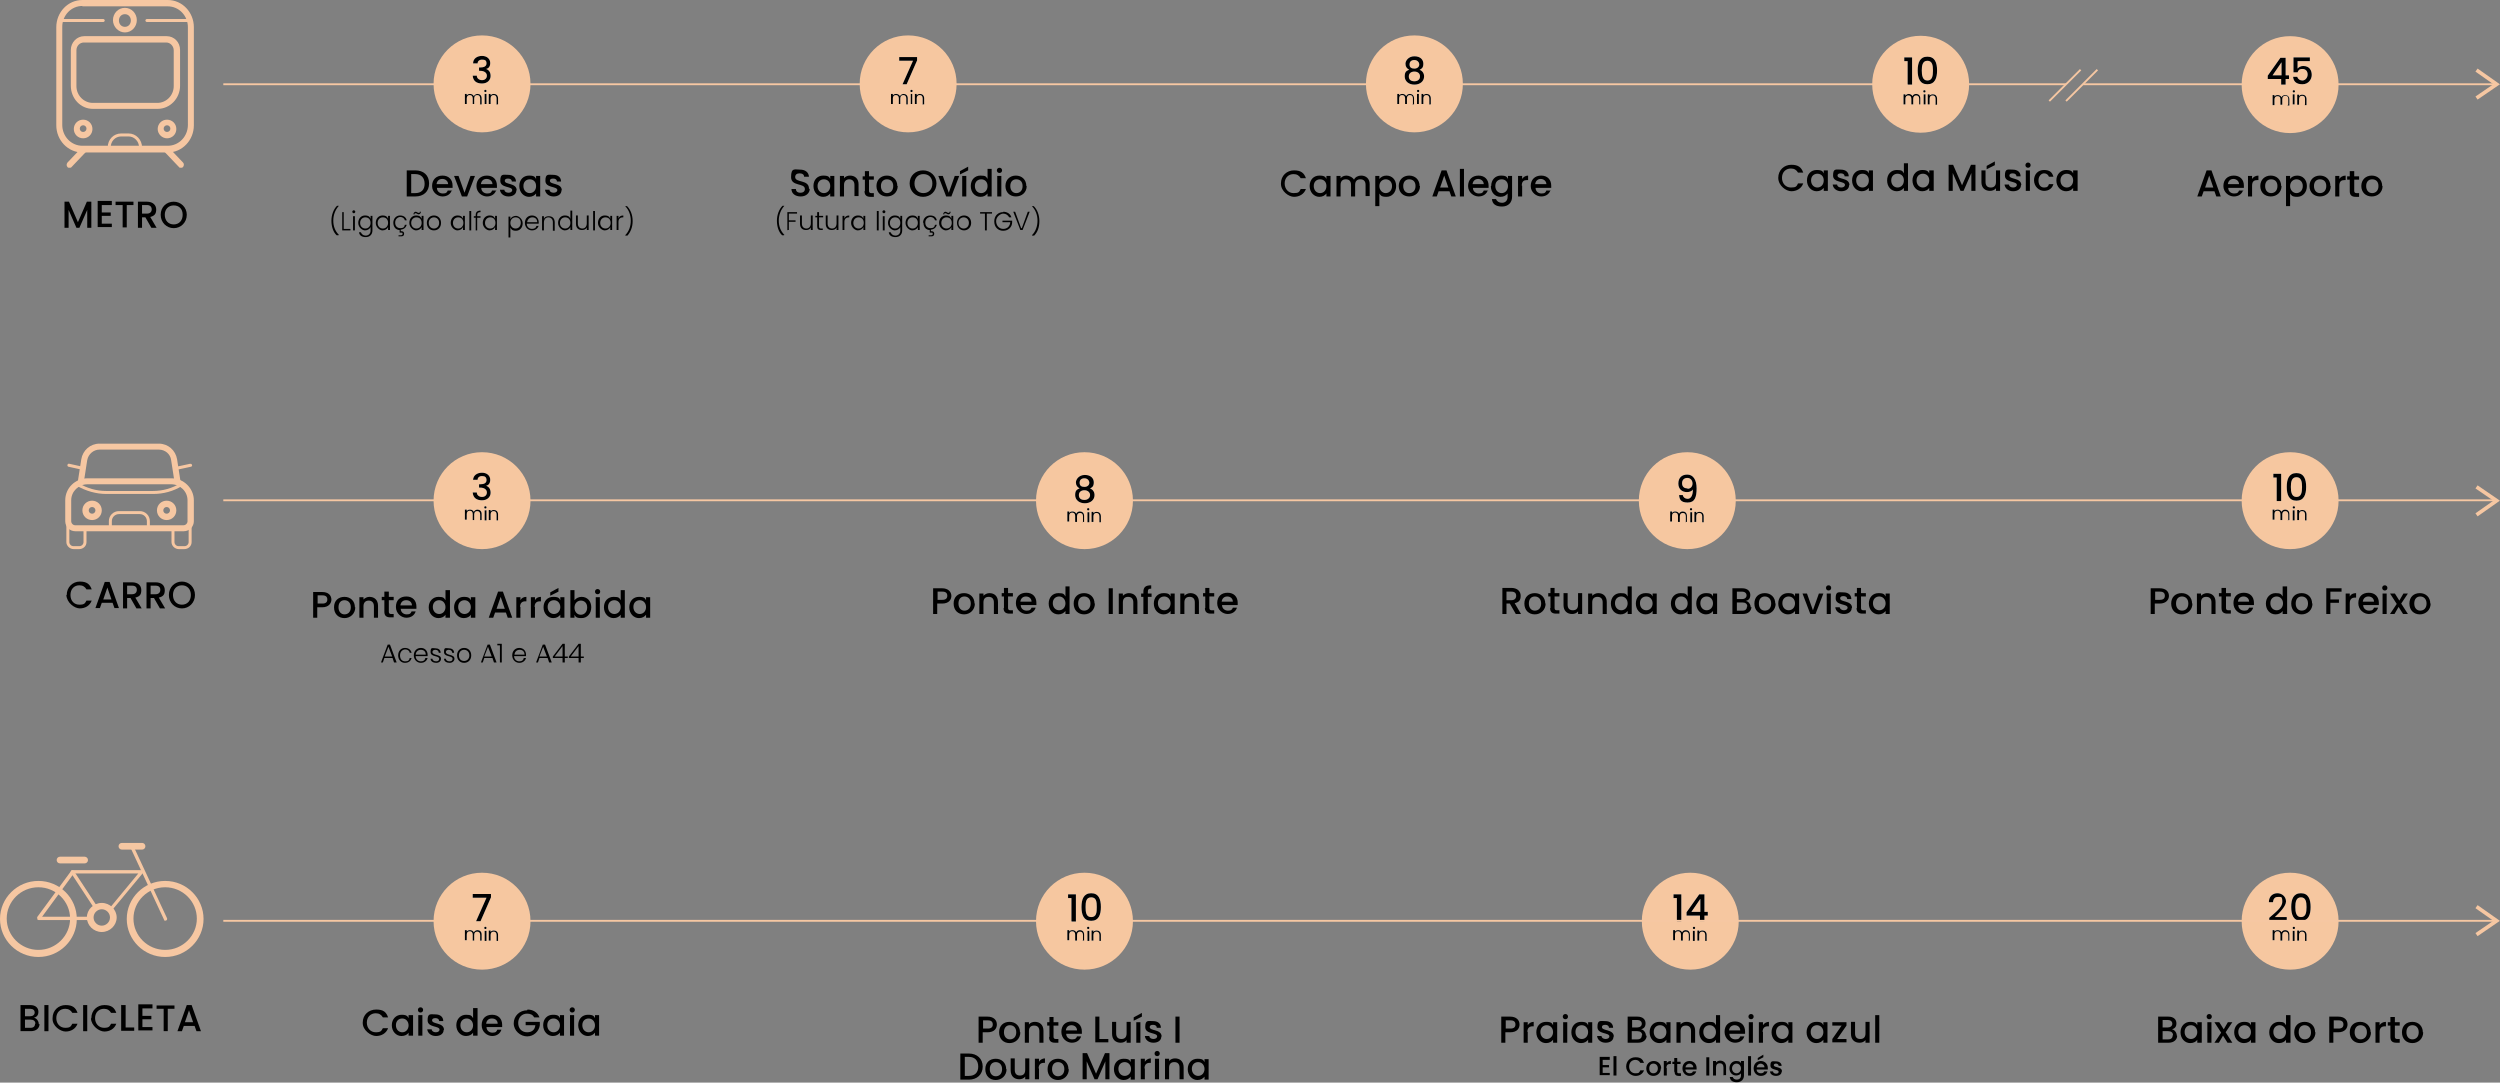 <svg xmlns="http://www.w3.org/2000/svg" viewBox="0 0 670.6 290.4"><rect x="0" y="0" width="670.6" height="290.4" fill="#808080" stroke="none"/><defs><style>      .cls-1 {        stroke-width: .5px;      }      .cls-1, .cls-2 {        fill: none;        stroke: #f6c7a2;        stroke-miterlimit: 10;      }      .cls-3 {        fill: #fff;      }      .cls-4 {        fill: #f6c7a2;      }      .cls-5 {        fill: #f6c7a0;      }    </style></defs><g><g id="Layer_1"><path class="cls-5" d="M453.4,260.1c7.2,0,13-5.8,13-13s-5.8-13-13-13-13,5.8-13,13,5.8,13,13,13Z"></path><path class="cls-3" d="M449.8,247.1v-6.2h-.9v-1h2.1v7.3h-1.1ZM456,247.1v-1.5h-3.6v-.9l3.4-4.8h1.4v4.7h.9v1h-.9v1.5h-1.1ZM453.7,244.6h2.4v-3.5l-2.4,3.5Z"></path><path d="M449.8,247.1v-6.2h-.9v-1h2.1v7.3h-1.1ZM456,247.1v-1.5h-3.6v-.9l3.4-4.8h1.4v4.7h.9v1h-.9v1.5h-1.1ZM453.7,244.6h2.4v-3.5l-2.4,3.5Z"></path><path class="cls-3" d="M453,252.4v-1.6c0-.6-.3-.9-.8-.9s-.8.3-.8.9v1.5h-.5v-1.6c0-.6-.3-.9-.8-.9s-.8.3-.8.9v1.5h-.5v-2.7h.5v.4c.2-.3.5-.4.9-.4s.8.2,1,.6c.2-.4.5-.6,1-.6.6,0,1.1.4,1.1,1.2v1.6h-.5,0ZM454.1,252.4v-2.7h.5v2.7h-.5ZM454.4,249.2c-.2,0-.3-.1-.3-.3s.1-.3.3-.3.3.1.3.3-.1.3-.3.3ZM457.4,252.4v-1.6c0-.6-.3-.9-.8-.9s-.8.3-.8.9v1.5h-.5v-2.7h.5v.4c.2-.3.5-.4.9-.4.6,0,1.1.4,1.1,1.2v1.6h-.5,0Z"></path><path d="M453,252.4v-1.6c0-.6-.3-.9-.8-.9s-.8.3-.8.9v1.5h-.5v-1.6c0-.6-.3-.9-.8-.9s-.8.3-.8.9v1.5h-.5v-2.7h.5v.4c.2-.3.5-.4.9-.4s.8.2,1,.6c.2-.4.5-.6,1-.6.6,0,1.1.4,1.1,1.2v1.6h-.5,0ZM454.1,252.4v-2.7h.5v2.7h-.5ZM454.4,249.2c-.2,0-.3-.1-.3-.3s.1-.3.3-.3.3.1.3.3-.1.3-.3.3ZM457.4,252.4v-1.6c0-.6-.3-.9-.8-.9s-.8.3-.8.9v1.5h-.5v-2.7h.5v.4c.2-.3.5-.4.9-.4.6,0,1.1.4,1.1,1.2v1.6h-.5,0Z"></path><path class="cls-5" d="M614.3,260.1c7.2,0,13-5.8,13-13s-5.8-13-13-13-13,5.8-13,13,5.8,13,13,13Z"></path><path class="cls-3" d="M608.7,247v-.8c1.7-1.5,3.5-2.8,3.5-4.3s-.3-1.3-1.2-1.3-1.2.6-1.3,1.4h-1.1c0-1.6,1.1-2.4,2.3-2.4s2.3.9,2.3,2.2-1.8,3.1-3,4.2h3.2v.9h-4.9ZM614.6,243.3c0-2.1.6-3.7,2.6-3.7s2.6,1.6,2.6,3.7-.6,3.7-2.6,3.7-2.6-1.6-2.6-3.7ZM618.7,243.3c0-1.4-.2-2.6-1.5-2.6s-1.5,1.3-1.5,2.6.2,2.7,1.5,2.7,1.5-1.2,1.5-2.7Z"></path><path d="M608.7,247v-.8c1.7-1.5,3.5-2.8,3.5-4.3s-.3-1.3-1.2-1.3-1.2.6-1.3,1.4h-1.1c0-1.6,1.1-2.4,2.3-2.4s2.3.9,2.3,2.2-1.8,3.1-3,4.2h3.2v.9h-4.9ZM614.6,243.3c0-2.1.6-3.7,2.6-3.7s2.6,1.6,2.6,3.7-.6,3.7-2.6,3.7-2.6-1.6-2.6-3.7ZM618.7,243.3c0-1.4-.2-2.6-1.5-2.6s-1.5,1.3-1.5,2.6.2,2.7,1.5,2.7,1.5-1.2,1.5-2.7Z"></path><path class="cls-3" d="M613.8,252.4v-1.6c0-.6-.3-.9-.8-.9s-.8.3-.8.9v1.5h-.5v-1.6c0-.6-.3-.9-.8-.9s-.8.3-.8.9v1.5h-.5v-2.7h.5v.4c.2-.3.5-.4.9-.4s.8.2,1,.6c.2-.4.5-.6,1-.6.6,0,1.1.4,1.1,1.2v1.6h-.5,0ZM615,252.4v-2.7h.5v2.7h-.5ZM615.3,249.2c-.2,0-.3-.1-.3-.3s.1-.3.3-.3.3.1.3.3-.1.3-.3.3ZM618.3,252.4v-1.6c0-.6-.3-.9-.8-.9s-.8.3-.8.9v1.5h-.5v-2.7h.5v.4c.2-.3.5-.4.9-.4.6,0,1.1.4,1.1,1.2v1.6h-.5,0Z"></path><path d="M613.8,252.4v-1.6c0-.6-.3-.9-.8-.9s-.8.3-.8.9v1.5h-.5v-1.6c0-.6-.3-.9-.8-.9s-.8.3-.8.9v1.5h-.5v-2.7h.5v.4c.2-.3.5-.4.9-.4s.8.2,1,.6c.2-.4.5-.6,1-.6.6,0,1.1.4,1.1,1.2v1.6h-.5,0ZM615,252.4v-2.7h.5v2.7h-.5ZM615.3,249.2c-.2,0-.3-.1-.3-.3s.1-.3.3-.3.3.1.3.3-.1.3-.3.3ZM618.3,252.4v-1.6c0-.6-.3-.9-.8-.9s-.8.3-.8.9v1.5h-.5v-2.7h.5v.4c.2-.3.5-.4.9-.4.6,0,1.1.4,1.1,1.2v1.6h-.5,0Z"></path><path class="cls-1" d="M59.9,22.6h494.3"></path><path class="cls-1" d="M558.8,22.6h110.9"></path><path class="cls-1" d="M549.7,27.1l8.4-8.4"></path><path class="cls-1" d="M554.2,27.1l8.4-8.4"></path><path class="cls-1" d="M59.9,134.2h609.8"></path><path class="cls-2" d="M664.3,130.6l5.4,3.7-5.4,3.8"></path><path class="cls-1" d="M59.9,247h609.8"></path><path class="cls-2" d="M664.3,243.2l5.4,3.8-5.4,3.7"></path><path class="cls-2" d="M664.3,18.8l5.4,3.8-5.4,3.7"></path><path class="cls-5" d="M129.3,147.3c7.2,0,13-5.8,13-13s-5.8-13-13-13-13,5.8-13,13,5.8,13,13,13Z"></path><path class="cls-3" d="M126.9,128.8c0-1.3,1.1-2,2.4-2s2.2.8,2.2,1.9-.6,1.5-1.1,1.6h0c.8.3,1.2.9,1.2,1.9s-.8,2-2.3,2-2.4-.7-2.5-2.1h1.1c0,.7.6,1.2,1.4,1.2s1.3-.5,1.3-1.2-.6-1.3-1.8-1.3h-.3v-.9h.3c1,0,1.7-.3,1.7-1.1s-.4-1.1-1.2-1.1-1.2.5-1.2,1h-1.1Z"></path><path d="M126.9,128.8c0-1.3,1.1-2,2.4-2s2.2.8,2.2,1.9-.6,1.5-1.1,1.6h0c.8.3,1.2.9,1.2,1.9s-.8,2-2.3,2-2.4-.7-2.5-2.1h1.1c0,.7.6,1.2,1.4,1.2s1.3-.5,1.3-1.2-.6-1.3-1.8-1.3h-.3v-.9h.3c1,0,1.7-.3,1.7-1.1s-.4-1.1-1.2-1.1-1.2.5-1.2,1h-1.1Z"></path><path class="cls-3" d="M128.8,139.6v-1.6c0-.6-.3-.9-.8-.9s-.8.3-.8.9v1.5h-.4v-1.6c0-.6-.3-.9-.8-.9s-.8.3-.8.9v1.5h-.5v-2.7h.5v.4c.2-.3.5-.4.9-.4s.8.2,1,.6c.2-.4.6-.6,1-.6.6,0,1.1.4,1.1,1.2v1.6h-.5ZM130,139.6v-2.7h.5v2.7h-.5ZM130.2,136.4c-.2,0-.3-.1-.3-.3s.1-.3.3-.3.3.1.3.3-.1.3-.3.3ZM133.2,139.6v-1.6c0-.6-.3-.9-.8-.9s-.8.3-.8.9v1.5h-.5v-2.7h.5v.4c.2-.3.5-.4.9-.4.6,0,1.1.4,1.1,1.2v1.6h-.5Z"></path><path d="M128.8,139.6v-1.6c0-.6-.3-.9-.8-.9s-.8.3-.8.9v1.5h-.4v-1.6c0-.6-.3-.9-.8-.9s-.8.3-.8.9v1.5h-.5v-2.7h.5v.4c.2-.3.5-.4.9-.4s.8.2,1,.6c.2-.4.6-.6,1-.6.6,0,1.1.4,1.1,1.2v1.6h-.5ZM130,139.6v-2.7h.5v2.7h-.5ZM130.2,136.4c-.2,0-.3-.1-.3-.3s.1-.3.3-.3.3.1.3.3-.1.3-.3.3ZM133.2,139.6v-1.6c0-.6-.3-.9-.8-.9s-.8.3-.8.9v1.5h-.5v-2.7h.5v.4c.2-.3.5-.4.9-.4.6,0,1.1.4,1.1,1.2v1.6h-.5Z"></path><path class="cls-5" d="M129.3,35.5c7.2,0,13-5.8,13-13s-5.8-13-13-13-13,5.8-13,13,5.8,13,13,13Z"></path><path class="cls-3" d="M126.9,17c0-1.3,1.1-2,2.4-2s2.2.8,2.2,1.9-.6,1.5-1.1,1.6h0c.8.3,1.2.9,1.2,1.9s-.8,2-2.3,2-2.4-.7-2.5-2.1h1.1c0,.7.6,1.2,1.4,1.2s1.3-.5,1.3-1.2-.6-1.3-1.8-1.3h-.3v-.9h.3c1,0,1.7-.3,1.7-1.1s-.4-1-1.2-1-1.2.5-1.2,1h-1.1Z"></path><path d="M126.9,17c0-1.3,1.1-2,2.4-2s2.2.8,2.2,1.9-.6,1.5-1.1,1.6h0c.8.3,1.2.9,1.2,1.9s-.8,2-2.3,2-2.4-.7-2.5-2.1h1.1c0,.7.6,1.2,1.4,1.2s1.3-.5,1.3-1.2-.6-1.3-1.8-1.3h-.3v-.9h.3c1,0,1.7-.3,1.7-1.1s-.4-1-1.2-1-1.2.5-1.2,1h-1.1Z"></path><path class="cls-3" d="M128.8,27.9v-1.5c0-.6-.3-.9-.8-.9s-.8.3-.8.9v1.5h-.4v-1.5c0-.6-.3-.9-.8-.9s-.8.3-.8.9v1.5h-.5v-2.7h.5v.4c.2-.3.5-.4.9-.4s.8.2,1,.6c.2-.4.6-.6,1-.6.6,0,1.1.4,1.1,1.2v1.6h-.5ZM130,27.9v-2.7h.5v2.7h-.5ZM130.2,24.7c-.2,0-.3-.1-.3-.3s.1-.3.3-.3.3.1.3.3-.1.3-.3.3ZM133.2,27.9v-1.5c0-.6-.3-.9-.8-.9s-.8.3-.8.9v1.5h-.5v-2.7h.5v.4c.2-.3.5-.4.9-.4.6,0,1.1.4,1.1,1.2v1.6h-.5Z"></path><path d="M128.8,27.9v-1.5c0-.6-.3-.9-.8-.9s-.8.3-.8.9v1.5h-.4v-1.5c0-.6-.3-.9-.8-.9s-.8.3-.8.9v1.5h-.5v-2.7h.5v.4c.2-.3.5-.4.9-.4s.8.2,1,.6c.2-.4.6-.6,1-.6.6,0,1.1.4,1.1,1.2v1.6h-.5ZM130,27.9v-2.7h.5v2.7h-.5ZM130.2,24.7c-.2,0-.3-.1-.3-.3s.1-.3.3-.3.3.1.3.3-.1.3-.3.3ZM133.2,27.9v-1.5c0-.6-.3-.9-.8-.9s-.8.3-.8.9v1.5h-.5v-2.7h.5v.4c.2-.3.5-.4.9-.4.6,0,1.1.4,1.1,1.2v1.6h-.5Z"></path><path class="cls-5" d="M243.6,35.5c7.2,0,13-5.8,13-13s-5.8-13-13-13-13,5.8-13,13,5.8,13,13,13h0Z"></path><path class="cls-3" d="M241.2,15.3h4.8v.9l-2.8,6.4h-1.1l2.8-6.3h-3.7v-1h0Z"></path><path d="M241.2,15.3h4.8v.9l-2.8,6.4h-1.1l2.8-6.3h-3.7v-1h0Z"></path><path class="cls-3" d="M243.1,27.9v-1.5c0-.6-.3-.9-.8-.9s-.8.3-.8.9v1.5h-.4v-1.5c0-.6-.3-.9-.8-.9s-.8.3-.8.9v1.5h-.5v-2.7h.5v.4c.2-.3.5-.4.9-.4s.8.2,1,.6c.2-.4.6-.6,1-.6.6,0,1.1.4,1.1,1.2v1.6h-.4ZM244.3,27.9v-2.7h.4v2.7h-.4ZM244.5,24.7c-.2,0-.3-.1-.3-.3s.1-.3.3-.3.3.1.3.3-.1.3-.3.3ZM247.5,27.9v-1.5c0-.6-.3-.9-.8-.9s-.8.3-.8.9v1.5h-.5v-2.7h.5v.4c.2-.3.5-.4.9-.4.6,0,1.1.4,1.1,1.2v1.6h-.5Z"></path><path d="M243.1,27.9v-1.5c0-.6-.3-.9-.8-.9s-.8.3-.8.9v1.5h-.4v-1.5c0-.6-.3-.9-.8-.9s-.8.3-.8.9v1.5h-.5v-2.7h.5v.4c.2-.3.5-.4.9-.4s.8.2,1,.6c.2-.4.6-.6,1-.6.6,0,1.1.4,1.1,1.2v1.6h-.4ZM244.3,27.9v-2.7h.4v2.7h-.4ZM244.5,24.7c-.2,0-.3-.1-.3-.3s.1-.3.3-.3.3.1.3.3-.1.3-.3.3ZM247.5,27.9v-1.5c0-.6-.3-.9-.8-.9s-.8.3-.8.9v1.5h-.5v-2.7h.5v.4c.2-.3.5-.4.9-.4.6,0,1.1.4,1.1,1.2v1.6h-.5Z"></path><path class="cls-5" d="M379.4,35.5c7.2,0,13-5.8,13-13s-5.8-13-13-13-13,5.8-13,13,5.8,13,13,13Z"></path><path class="cls-3" d="M378,18.7c-.6-.3-1-.8-1-1.6s.8-2,2.4-2,2.4.9,2.4,2-.5,1.4-1,1.6c.7.3,1.2.9,1.2,1.8,0,1.3-1.1,2.2-2.6,2.2s-2.6-.9-2.6-2.2.5-1.5,1.2-1.8ZM379.4,18.4c.8,0,1.3-.5,1.3-1.1s-.5-1.2-1.3-1.2-1.3.4-1.3,1.2.5,1.1,1.3,1.1ZM379.4,19.2c-.8,0-1.5.4-1.5,1.3s.6,1.3,1.5,1.3,1.5-.5,1.5-1.3-.6-1.3-1.5-1.3Z"></path><path d="M378,18.7c-.6-.3-1-.8-1-1.6s.8-2,2.4-2,2.4.9,2.4,2-.5,1.4-1,1.6c.7.3,1.2.9,1.2,1.8,0,1.3-1.1,2.2-2.6,2.2s-2.6-.9-2.6-2.2.5-1.5,1.2-1.8ZM379.4,18.4c.8,0,1.3-.5,1.3-1.1s-.5-1.2-1.3-1.2-1.3.4-1.3,1.2.5,1.1,1.3,1.1ZM379.4,19.2c-.8,0-1.5.4-1.5,1.3s.6,1.3,1.5,1.3,1.5-.5,1.5-1.3-.6-1.3-1.5-1.3Z"></path><path class="cls-3" d="M379,27.9v-1.5c0-.6-.3-.9-.8-.9s-.8.3-.8.9v1.5h-.5v-1.5c0-.6-.3-.9-.8-.9s-.8.3-.8.9v1.5h-.5v-2.7h.5v.4c.2-.3.5-.4.9-.4s.8.2,1,.6c.2-.4.5-.6,1-.6.6,0,1.1.4,1.1,1.2v1.6h-.5,0ZM380.1,27.9v-2.7h.5v2.7h-.5ZM380.4,24.7c-.2,0-.3-.1-.3-.3s.1-.3.3-.3.3.1.3.3-.1.3-.3.3ZM383.4,27.9v-1.5c0-.6-.3-.9-.8-.9s-.8.3-.8.9v1.5h-.5v-2.7h.5v.4c.2-.3.5-.4.9-.4.6,0,1.1.4,1.1,1.2v1.6h-.5,0Z"></path><path d="M379,27.9v-1.5c0-.6-.3-.9-.8-.9s-.8.3-.8.9v1.5h-.5v-1.5c0-.6-.3-.9-.8-.9s-.8.3-.8.9v1.5h-.5v-2.7h.5v.4c.2-.3.5-.4.9-.4s.8.2,1,.6c.2-.4.5-.6,1-.6.6,0,1.1.4,1.1,1.2v1.6h-.5,0ZM380.1,27.9v-2.7h.5v2.7h-.5ZM380.4,24.7c-.2,0-.3-.1-.3-.3s.1-.3.3-.3.3.1.3.3-.1.3-.3.3ZM383.4,27.9v-1.5c0-.6-.3-.9-.8-.9s-.8.3-.8.9v1.5h-.5v-2.7h.5v.4c.2-.3.5-.4.9-.4.6,0,1.1.4,1.1,1.2v1.6h-.5,0Z"></path><path class="cls-5" d="M515.2,35.6c7.2,0,13-5.8,13-13s-5.8-13-13-13-13,5.8-13,13,5.8,13,13,13Z"></path><path class="cls-3" d="M511.7,22.6v-6.2h-.9v-1h2.1v7.3h-1.1ZM514.4,18.9c0-2.1.6-3.7,2.6-3.7s2.6,1.6,2.6,3.7-.6,3.7-2.6,3.7-2.6-1.6-2.6-3.7ZM518.5,18.9c0-1.4-.2-2.6-1.5-2.6s-1.5,1.3-1.5,2.6.2,2.7,1.5,2.7,1.5-1.2,1.5-2.7Z"></path><path d="M511.7,22.6v-6.2h-.9v-1h2.1v7.3h-1.1ZM514.4,18.9c0-2.1.6-3.7,2.6-3.7s2.6,1.6,2.6,3.7-.6,3.7-2.6,3.7-2.6-1.6-2.6-3.7ZM518.5,18.9c0-1.4-.2-2.6-1.5-2.6s-1.5,1.3-1.5,2.6.2,2.7,1.5,2.7,1.5-1.2,1.5-2.7Z"></path><path class="cls-3" d="M514.8,28v-1.5c0-.6-.3-.9-.8-.9s-.8.3-.8.9v1.5h-.5v-1.5c0-.6-.3-.9-.8-.9s-.8.3-.8.9v1.5h-.5v-2.7h.5v.4c.2-.3.5-.5.9-.5s.8.2,1,.6c.2-.4.5-.6,1-.6.6,0,1.1.4,1.1,1.2v1.6h-.5,0ZM516,28v-2.7h.5v2.7h-.5ZM516.2,24.8c-.2,0-.3-.1-.3-.3s.1-.3.3-.3.3.1.3.3-.1.3-.3.3ZM519.2,28v-1.5c0-.6-.3-.9-.8-.9s-.8.3-.8.9v1.5h-.5v-2.7h.5v.4c.2-.3.5-.4.9-.4.6,0,1.1.4,1.1,1.2v1.6h-.5,0Z"></path><path d="M514.8,28v-1.5c0-.6-.3-.9-.8-.9s-.8.3-.8.9v1.5h-.5v-1.5c0-.6-.3-.9-.8-.9s-.8.3-.8.9v1.5h-.5v-2.7h.5v.4c.2-.3.5-.5.9-.5s.8.2,1,.6c.2-.4.5-.6,1-.6.6,0,1.1.4,1.1,1.2v1.6h-.5,0ZM516,28v-2.7h.5v2.7h-.5ZM516.2,24.8c-.2,0-.3-.1-.3-.3s.1-.3.3-.3.3.1.3.3-.1.3-.3.3ZM519.2,28v-1.5c0-.6-.3-.9-.8-.9s-.8.3-.8.9v1.5h-.5v-2.7h.5v.4c.2-.3.5-.4.9-.4.6,0,1.1.4,1.1,1.2v1.6h-.5,0Z"></path><path d="M17.9,159.6c0-2.1,1.6-3.6,3.5-3.6s2.7.7,3.2,2.1h-1.4c-.4-.7-1-1.1-1.9-1.1-1.4,0-2.4,1-2.4,2.6s1,2.6,2.4,2.6,1.5-.4,1.9-1.1h1.4c-.5,1.4-1.8,2.1-3.2,2.1s-3.5-1.5-3.6-3.6ZM30.7,163.1l-.5-1.4h-2.9l-.5,1.4h-1.2l2.5-7h1.3l2.5,7s-1.2,0-1.2,0ZM29.9,160.8l-1.1-3.2-1.1,3.2s2.3,0,2.3,0ZM36.7,158.2c0-.7-.4-1.1-1.3-1.1h-1.3v2.3h1.3c.9,0,1.3-.5,1.3-1.2h0ZM33,156.2h2.4c1.7,0,2.5.9,2.5,2.1s-.4,1.7-1.6,2l1.7,2.9h-1.4l-1.6-2.8h-.9v2.8h-1.1v-6.9h0ZM43,158.2c0-.7-.4-1.1-1.3-1.1h-1.3v2.3h1.3c.9,0,1.3-.5,1.3-1.2h0ZM39.3,156.2h2.4c1.7,0,2.5.9,2.5,2.1s-.4,1.7-1.6,2l1.7,2.9h-1.4l-1.6-2.8h-.9v2.8h-1.1v-6.9h0ZM52.3,159.6c0,2.1-1.6,3.6-3.5,3.6s-3.5-1.5-3.5-3.6,1.6-3.6,3.5-3.6,3.5,1.5,3.5,3.6ZM46.4,159.6c0,1.6,1,2.6,2.4,2.6s2.4-1,2.4-2.6-1-2.6-2.4-2.6-2.4,1-2.4,2.6Z"></path><path d="M9.5,274.6c0-.7-.5-1.1-1.3-1.1h-1.5v2.2h1.5c.8,0,1.2-.4,1.2-1.1h0ZM9.3,271.6c0-.6-.4-1-1.2-1h-1.4v2h1.4c.7,0,1.2-.4,1.2-1ZM10.6,274.7c0,1.1-.9,1.9-2.3,1.9h-2.8v-7h2.6c1.5,0,2.2.8,2.2,1.8s-.5,1.4-1.2,1.6c.7.1,1.3.9,1.3,1.7ZM11.9,276.6v-7h1.1v7h-1.1ZM14.1,273.1c0-2.1,1.6-3.5,3.5-3.5s2.7.7,3.2,2.1h-1.4c-.4-.7-1-1.1-1.9-1.1-1.4,0-2.4,1-2.4,2.5s1,2.6,2.4,2.6,1.5-.4,1.9-1.1h1.4c-.5,1.4-1.8,2.1-3.2,2.1s-3.6-1.5-3.5-3.5ZM22.3,276.6v-7h1.1v7h-1.1ZM24.5,273.1c0-2.1,1.6-3.5,3.5-3.5s2.7.7,3.2,2.1h-1.4c-.4-.7-1-1.1-1.9-1.1-1.4,0-2.4,1-2.4,2.5s1,2.6,2.4,2.6,1.5-.4,1.9-1.1h1.4c-.5,1.4-1.8,2.1-3.2,2.1s-3.5-1.5-3.6-3.5ZM32.6,269.6h1.1v6h2.3v.9h-3.5s0-7,0-7ZM40.9,269.6v.9h-2.7v2h2.4v.9h-2.4v2.1h2.7v.9h-3.8v-7h3.8ZM42,270.6v-.9h4.8v.9h-1.8v6h-1.1v-6h-1.9ZM52.7,276.6l-.5-1.4h-2.9l-.5,1.4h-1.2l2.5-7h1.3l2.5,7h-1.2ZM51.8,274.2l-1.1-3.2-1.1,3.2h2.3Z"></path><path d="M17.3,61.1v-7h1.2l2.4,5.5,2.4-5.5h1.2v7h-1.1v-4.8l-2.1,4.8h-.8l-2.1-4.8v4.8s-1.1,0-1.1,0ZM30,54.1v.9h-2.7v2h2.4v.9h-2.4v2.1h2.7v.9h-3.8v-7s3.8,0,3.8,0ZM31,55v-.9h4.8v.9h-1.8v6h-1.1v-6h-1.9ZM40.7,56.2c0-.7-.4-1.2-1.3-1.2h-1.3v2.3h1.3c.9,0,1.3-.5,1.3-1.2ZM37,54.1h2.4c1.7,0,2.5,1,2.5,2.1s-.4,1.7-1.6,2l1.7,2.9h-1.4l-1.6-2.8h-.9v2.8h-1.1s0-7,0-7ZM50.1,57.6c0,2.1-1.6,3.6-3.5,3.6s-3.5-1.5-3.5-3.6,1.6-3.5,3.5-3.5,3.5,1.5,3.5,3.5ZM44.2,57.6c0,1.6,1,2.6,2.4,2.6s2.4-1,2.4-2.6-1-2.5-2.4-2.5-2.4,1-2.4,2.5Z"></path><path d="M111.4,45.7c2.2,0,3.7,1.3,3.7,3.5s-1.5,3.5-3.7,3.5h-2.3v-7h2.3ZM110.3,51.8h1.1c1.6,0,2.5-.9,2.5-2.5s-.9-2.6-2.5-2.6h-1.1v5.1ZM118.6,48c-.8,0-1.4.5-1.5,1.4h3.1c0-.8-.7-1.4-1.5-1.4ZM121.2,51c-.3,1-1.2,1.7-2.5,1.7s-2.8-1.1-2.8-2.8,1.1-2.8,2.8-2.8,2.7,1.1,2.7,2.7,0,.4,0,.6h-4.2c0,.9.7,1.5,1.6,1.5s1.1-.3,1.3-.8c0,0,1.2,0,1.2,0ZM121.8,47.2h1.2l1.6,4.5,1.6-4.5h1.2l-2.1,5.5h-1.4l-2.1-5.5ZM130.5,48c-.8,0-1.4.5-1.5,1.4h3.1c0-.8-.7-1.4-1.5-1.4h0ZM133.1,51c-.3,1-1.2,1.7-2.5,1.7s-2.8-1.1-2.8-2.8,1.1-2.8,2.8-2.8,2.7,1.1,2.7,2.7,0,.4,0,.6h-4.2c0,.9.7,1.5,1.6,1.5s1.1-.3,1.3-.8h1.2ZM138.5,51.1c0,.9-.8,1.6-2.1,1.6s-2.2-.8-2.3-1.8h1.2c0,.5.5.8,1.1.8s1-.3,1-.7c0-1.1-3.2-.5-3.2-2.5s.8-1.6,2.1-1.6,2.1.7,2.1,1.8h-1.1c0-.5-.4-.8-1-.8s-.9.2-.9.6c0,1.1,3.1.5,3.2,2.5ZM139.3,49.9c0-1.7,1.1-2.8,2.6-2.8s1.6.4,1.9.9v-.8h1.1v5.5h-1.1v-.8c-.4.5-1,.9-1.9.9-1.4,0-2.6-1.2-2.6-2.9h0ZM143.8,49.9c0-1.2-.8-1.8-1.7-1.8s-1.7.6-1.7,1.8.8,1.9,1.7,1.9,1.7-.7,1.7-1.9ZM150.6,51.1c0,.9-.8,1.6-2.1,1.6s-2.2-.8-2.3-1.8h1.2c0,.5.5.8,1.1.8s1-.3,1-.7c0-1.1-3.2-.5-3.2-2.5s.8-1.6,2.1-1.6,2.1.7,2.1,1.8h-1.1c0-.5-.4-.8-1-.8s-.9.2-.9.6c0,1.1,3.1.5,3.2,2.5Z"></path><path d="M90.8,63.1h-.5c-.9-.8-1.4-2.3-1.4-3.9s.6-3.1,1.5-4h.5c-1,1.1-1.5,2.5-1.5,4s.5,2.8,1.5,3.8h0ZM91.7,56.9h.5v4.5h1.8v.4h-2.2v-4.9ZM94.7,61.8v-3.8h.5v3.8h-.5ZM94.9,57.2c-.2,0-.4-.2-.4-.4s.2-.4.4-.4.4.2.4.4-.2.4-.4.4ZM96.1,59.8c0-1.2.8-2,1.8-2s1.3.4,1.5.9v-.8h.5v3.9c0,1.1-.7,1.8-1.8,1.8s-1.7-.5-1.8-1.3h.5c.2.5.6.9,1.3.9s1.3-.5,1.3-1.3v-1c-.2.5-.8.9-1.5.9s-1.8-.8-1.8-2h0ZM99.4,59.8c0-1-.6-1.5-1.4-1.5s-1.4.6-1.4,1.5.6,1.5,1.4,1.5,1.4-.6,1.4-1.5ZM100.8,59.8c0-1.2.8-2,1.8-2s1.3.4,1.5.9v-.8h.5v3.8h-.5v-.8c-.2.5-.8.9-1.5.9s-1.8-.8-1.8-2ZM104.1,59.8c0-1-.6-1.5-1.4-1.5s-1.4.6-1.4,1.5.6,1.5,1.4,1.5,1.4-.6,1.4-1.5ZM105.5,59.8c0-1.2.8-2,1.8-2s1.6.5,1.8,1.3h-.5c-.1-.5-.6-.9-1.2-.9s-1.4.5-1.4,1.5.6,1.5,1.4,1.5,1.1-.3,1.2-.9h.5c-.2.7-.7,1.2-1.6,1.3v.4c.6,0,.9.2.9.7s-.3.7-.8.7h-.7v-.3h.6c.3,0,.5-.1.5-.4s-.2-.3-.5-.3h-.3v-.7c-1,0-1.7-.8-1.7-2h0ZM109.8,59.8c0-1.2.8-2,1.8-2s1.3.4,1.5.9v-.8h.5v3.8h-.5v-.8c-.2.5-.8.9-1.5.9s-1.8-.8-1.8-2ZM113.1,59.8c0-1-.6-1.5-1.4-1.5s-1.4.6-1.4,1.5.6,1.5,1.4,1.5,1.4-.6,1.4-1.5ZM110.9,57.5c0-.4.3-.7.6-.7s.5.3.8.3.3,0,.3-.3h.3c0,.4-.3.7-.6.7s-.5-.3-.8-.3-.3,0-.3.3h-.3ZM118.3,59.8c0,1.2-.8,2-1.9,2s-1.9-.8-1.9-2,.8-2,1.9-2,1.9.8,1.9,2ZM115,59.8c0,1,.7,1.5,1.4,1.5s1.4-.5,1.4-1.5-.7-1.5-1.4-1.5-1.4.5-1.4,1.5ZM120.9,59.8c0-1.2.8-2,1.8-2s1.3.4,1.5.9v-.8h.5v3.8h-.5v-.8c-.2.5-.8.9-1.5.9s-1.8-.8-1.8-2ZM124.3,59.8c0-1-.6-1.5-1.4-1.5s-1.4.6-1.4,1.5.6,1.5,1.4,1.5,1.4-.6,1.4-1.5ZM125.9,61.8v-5.2h.5v5.2h-.5ZM127.6,61.8v-3.4h-.5v-.4h.5v-.3c0-.8.4-1.2,1.3-1.2v.4c-.6,0-.9.2-.9.8v.3h.9v.4h-.9v3.4h-.5ZM129.5,59.8c0-1.2.8-2,1.8-2s1.3.4,1.5.9v-.8h.5v3.8h-.5v-.8c-.2.5-.8.9-1.5.9s-1.8-.8-1.8-2h0ZM132.9,59.8c0-1-.6-1.5-1.4-1.5s-1.4.6-1.4,1.5.6,1.5,1.4,1.5,1.4-.6,1.4-1.5ZM136.9,58.8c.2-.5.8-.9,1.5-.9s1.8.8,1.8,2-.8,2-1.8,2-1.3-.4-1.5-.9v2.7h-.5v-5.6h.5v.8h0ZM139.7,59.8c0-1-.6-1.5-1.4-1.5s-1.4.6-1.4,1.5.6,1.5,1.4,1.5,1.4-.6,1.4-1.6ZM142.8,58.3c-.7,0-1.3.5-1.4,1.3h2.7c0-.9-.6-1.3-1.3-1.3ZM144.5,60.5c-.2.7-.8,1.3-1.8,1.3s-1.9-.8-1.9-2,.8-2,1.9-2,1.8.8,1.8,1.8,0,.2,0,.4h-3.2c0,.9.7,1.4,1.4,1.4s1.1-.3,1.2-.8h.5,0ZM148.3,61.8v-2.2c0-.8-.5-1.3-1.2-1.3s-1.2.5-1.2,1.4v2.1h-.5v-3.8h.5v.7c.2-.5.7-.7,1.3-.7.9,0,1.6.5,1.6,1.7v2.2h-.5ZM149.7,59.8c0-1.2.8-2,1.8-2s1.3.4,1.5.9v-2.2h.5v5.2h-.5v-.8c-.2.5-.8.9-1.5.9s-1.8-.8-1.8-2h0ZM153,59.8c0-1-.6-1.5-1.4-1.5s-1.4.6-1.4,1.5.6,1.5,1.4,1.5,1.4-.6,1.4-1.5ZM157.9,57.9v3.8h-.5v-.7c-.2.5-.7.7-1.3.7-.9,0-1.6-.5-1.6-1.7v-2.2h.5v2.2c0,.8.5,1.3,1.2,1.3s1.2-.5,1.2-1.4v-2.1h.5ZM159.1,61.8v-5.2h.5v5.2h-.5ZM160.4,59.8c0-1.2.8-2,1.8-2s1.3.4,1.5.9v-.8h.5v3.8h-.5v-.8c-.2.5-.8.9-1.5.9s-1.8-.8-1.8-2h0ZM163.8,59.8c0-1-.6-1.5-1.4-1.5s-1.4.6-1.4,1.5.6,1.5,1.4,1.5,1.4-.6,1.4-1.5ZM165.9,59.6v2.1h-.5v-3.8h.5v.7c.2-.5.6-.8,1.3-.8v.5h-.1c-.6,0-1.2.3-1.2,1.2h0ZM167.7,63.1h0c1-1,1.5-2.4,1.5-3.9s-.5-2.9-1.5-3.9h0s.5,0,.5,0c.9.9,1.5,2.3,1.5,4s-.6,3-1.4,3.9h-.5Z"></path><path d="M85.2,161.9h1.3c.9,0,1.3-.4,1.3-1.1s-.4-1.1-1.3-1.1h-1.3v2.3ZM88.9,160.8c0,1-.7,2.1-2.5,2.1h-1.3v2.8h-1.1v-6.9h2.4c1.7,0,2.5.9,2.5,2.1h0ZM95.3,162.9c0,1.7-1.3,2.9-2.9,2.9s-2.8-1.1-2.8-2.9,1.2-2.8,2.8-2.8,2.8,1.1,2.8,2.8ZM90.8,162.9c0,1.2.7,1.9,1.6,1.9s1.7-.6,1.7-1.9-.8-1.9-1.7-1.9-1.6.6-1.6,1.9ZM100.3,165.7v-3.1c0-1-.6-1.5-1.4-1.5s-1.4.5-1.4,1.5v3.1h-1.1v-5.5h1.1v.6c.4-.4,1-.7,1.6-.7,1.3,0,2.3.8,2.3,2.4v3.2h-1.1ZM103.1,164.1v-3.1h-.7v-.9h.7v-1.4h1.2v1.4h1.3v.9h-1.3v3.1c0,.4.2.6.6.6h.7v.9h-.9c-1,0-1.6-.4-1.6-1.5ZM108.9,161c-.8,0-1.4.5-1.5,1.4h3.1c0-.9-.7-1.4-1.5-1.4ZM111.5,164c-.3,1-1.2,1.7-2.5,1.7s-2.8-1.1-2.8-2.9,1.1-2.8,2.8-2.8,2.7,1.1,2.7,2.7,0,.4,0,.6h-4.2c0,.9.7,1.5,1.6,1.5s1.1-.3,1.3-.8c0,0,1.2,0,1.2,0ZM115,162.9c0-1.7,1.2-2.8,2.6-2.8s1.5.3,1.9.9v-2.7h1.2v7.4h-1.2v-.8c-.3.5-1,.9-1.9.9-1.4,0-2.6-1.2-2.6-2.9h0ZM119.5,162.9c0-1.2-.8-1.9-1.7-1.9s-1.7.6-1.7,1.8.8,1.9,1.7,1.9,1.7-.7,1.7-1.9ZM121.8,162.9c0-1.7,1.2-2.8,2.6-2.8s1.6.4,1.9.9v-.8h1.2v5.5h-1.2v-.8c-.3.5-1,.9-1.9.9-1.4,0-2.6-1.2-2.6-2.9h0ZM126.3,162.9c0-1.2-.8-1.9-1.7-1.9s-1.7.6-1.7,1.8.8,1.9,1.7,1.9,1.7-.7,1.7-1.9ZM136.2,165.7l-.5-1.4h-2.9l-.5,1.4h-1.2l2.5-7h1.3l2.5,7h-1.2ZM135.4,163.3l-1.1-3.2-1.1,3.2h2.3ZM139.6,162.8v2.9h-1.1v-5.5h1.1v.8c.3-.6.9-.9,1.6-.9v1.2h-.3c-.8,0-1.4.4-1.4,1.5ZM143.5,162.8v2.9h-1.1v-5.5h1.1v.8c.3-.6.9-.9,1.6-.9v1.2h-.3c-.8,0-1.4.4-1.4,1.5ZM145.8,162.9c0-1.7,1.1-2.8,2.6-2.8s1.6.4,1.9.9v-.8h1.1v5.5h-1.1v-.8c-.4.5-1,.9-1.9.9-1.4,0-2.6-1.2-2.6-2.9h0ZM150.3,162.9c0-1.2-.8-1.9-1.7-1.9s-1.7.6-1.7,1.8.8,1.9,1.7,1.9,1.7-.7,1.7-1.9ZM147.6,158.9l2.2-1.2v1l-2.2,1.1v-.8ZM154.1,161c.4-.5,1.1-.9,1.9-.9,1.5,0,2.6,1.1,2.6,2.8s-1.1,2.9-2.6,2.9-1.6-.4-1.9-.9v.8h-1.1v-7.4h1.1v2.7h0ZM157.5,162.9c0-1.2-.8-1.8-1.7-1.8s-1.7.7-1.7,1.9.8,1.9,1.7,1.9,1.7-.7,1.7-1.9ZM159.8,165.7v-5.5h1.1v5.5h-1.1ZM160.3,159.4c-.4,0-.7-.3-.7-.7s.3-.7.7-.7.7.3.7.7-.3.7-.7.7ZM162,162.9c0-1.7,1.1-2.8,2.6-2.8s1.5.3,1.9.9v-2.7h1.1v7.4h-1.1v-.8c-.4.5-1,.9-1.9.9-1.4,0-2.6-1.2-2.6-2.9h0ZM166.5,162.9c0-1.2-.8-1.9-1.7-1.9s-1.7.6-1.7,1.8.8,1.9,1.7,1.9,1.7-.7,1.7-1.9ZM168.8,162.9c0-1.7,1.1-2.8,2.6-2.8s1.6.4,1.9.9v-.8h1.1v5.5h-1.1v-.8c-.4.5-1,.9-1.9.9-1.4,0-2.6-1.2-2.6-2.9h0ZM173.3,162.9c0-1.2-.8-1.9-1.7-1.9s-1.7.6-1.7,1.8.8,1.9,1.7,1.9,1.7-.7,1.7-1.9Z"></path><path d="M105.7,177.7l-.4-1.2h-2.2l-.4,1.2h-.5l1.8-4.8h.6l1.8,4.8h-.5,0ZM105.2,176.1l-1-2.6-1,2.6h1.9ZM106.8,175.8c0-1.2.8-2,1.8-2s1.6.5,1.8,1.3h-.5c-.1-.6-.6-.9-1.2-.9s-1.4.5-1.4,1.6.6,1.6,1.4,1.6,1.1-.3,1.2-.9h.5c-.2.8-.8,1.3-1.8,1.3s-1.8-.8-1.8-2h0ZM112.9,174.3c-.7,0-1.3.4-1.4,1.3h2.7c0-.9-.6-1.3-1.3-1.3ZM114.7,176.5c-.2.7-.8,1.3-1.8,1.3s-1.9-.8-1.9-2,.8-2,1.9-2,1.8.8,1.8,1.8,0,.2,0,.4h-3.2c0,.9.7,1.4,1.4,1.4s1.1-.3,1.2-.9h.5,0ZM118.3,176.7c0,.6-.5,1.1-1.3,1.1s-1.5-.4-1.5-1.1h.5c0,.4.4.7,1,.7s.8-.3.8-.7c0-.9-2.3-.4-2.3-1.8s.5-1,1.3-1,1.4.4,1.4,1.2h-.5c0-.4-.3-.8-.9-.8s-.8.3-.8.6c0,1,2.3.5,2.3,1.8h0ZM121.9,176.7c0,.6-.5,1.1-1.3,1.1s-1.5-.4-1.5-1.1h.5c0,.4.4.7,1,.7s.8-.3.8-.7c0-.9-2.3-.4-2.3-1.8s.5-1,1.3-1,1.4.4,1.4,1.2h-.5c0-.4-.3-.8-.9-.8s-.8.3-.8.6c0,1,2.3.5,2.3,1.8h0ZM126.4,175.8c0,1.2-.8,2-1.9,2s-1.9-.8-1.9-2,.8-2,1.9-2,1.9.8,1.9,2h0ZM123.1,175.8c0,1.1.7,1.5,1.4,1.5s1.4-.5,1.4-1.5-.7-1.5-1.4-1.5-1.4.5-1.4,1.5ZM132.5,177.7l-.4-1.2h-2.2l-.4,1.2h-.5l1.8-4.8h.6l1.8,4.8h-.5,0ZM131.9,176.1l-1-2.6-1,2.6h1.9ZM134.1,177.7v-4.6h-.7v-.4h1.2v5h-.5ZM139.4,174.3c-.7,0-1.3.4-1.4,1.3h2.7c0-.9-.6-1.3-1.3-1.3ZM141.1,176.5c-.2.7-.8,1.3-1.8,1.3s-1.9-.8-1.9-2,.8-2,1.9-2,1.8.8,1.8,1.8,0,.2,0,.4h-3.2c0,.9.7,1.4,1.4,1.4s1.1-.3,1.2-.9h.5,0ZM147.3,177.7l-.4-1.2h-2.2l-.4,1.2h-.5l1.8-4.8h.6l1.8,4.8h-.5,0ZM146.7,176.1l-1-2.6-1,2.6h1.9ZM150.9,177.7v-1.2h-2.6v-.4l2.6-3.4h.6v3.4h.8v.4h-.8v1.2h-.5ZM148.8,176.1h2.1v-2.8l-2.1,2.8ZM155.2,177.7v-1.2h-2.6v-.4l2.6-3.4h.6v3.4h.8v.4h-.8v1.2h-.5ZM153.1,176.1h2.1v-2.8l-2.1,2.8Z"></path><path d="M251.5,160.9h1.3c.9,0,1.3-.4,1.3-1.1s-.4-1.1-1.3-1.1h-1.3v2.3ZM255.2,159.8c0,1-.6,2.1-2.5,2.1h-1.3v2.8h-1.1v-6.9h2.4c1.6,0,2.5.9,2.5,2.1h0ZM261.5,161.9c0,1.7-1.3,2.9-2.9,2.9s-2.8-1.1-2.8-2.9,1.2-2.8,2.8-2.8,2.8,1.1,2.8,2.8h0ZM257.1,161.9c0,1.2.7,1.9,1.6,1.9s1.7-.6,1.7-1.9-.8-1.9-1.7-1.9-1.6.6-1.6,1.9ZM266.6,164.7v-3.1c0-1-.5-1.5-1.4-1.5s-1.4.5-1.4,1.5v3.1h-1.1v-5.5h1.1v.6c.4-.4,1-.7,1.6-.7,1.3,0,2.3.8,2.3,2.4v3.2h-1.1ZM269.3,163.1v-3.1h-.6v-.9h.6v-1.4h1.1v1.4h1.3v.9h-1.3v3.1c0,.4.2.6.6.6h.7v.9h-.9c-1,0-1.6-.4-1.6-1.5h0ZM275.2,160c-.8,0-1.4.5-1.5,1.4h3c0-.9-.7-1.4-1.5-1.4h0ZM277.8,163c-.3,1-1.2,1.7-2.5,1.7s-2.8-1.1-2.8-2.9,1.1-2.8,2.8-2.8,2.7,1.1,2.7,2.7,0,.4,0,.6h-4.2c0,.9.7,1.5,1.6,1.5s1.1-.3,1.3-.8h1.2ZM281.3,161.9c0-1.7,1.1-2.8,2.6-2.8s1.5.3,1.9.9v-2.7h1.1v7.4h-1.1v-.8c-.4.5-1,.9-1.9.9-1.5,0-2.6-1.2-2.6-2.9h0ZM285.8,161.9c0-1.2-.8-1.9-1.7-1.9s-1.7.6-1.7,1.8.8,1.9,1.7,1.9,1.7-.7,1.7-1.9ZM293.7,161.9c0,1.7-1.3,2.9-2.9,2.9s-2.8-1.1-2.8-2.9,1.2-2.8,2.8-2.8,2.8,1.1,2.8,2.8ZM289.2,161.9c0,1.2.7,1.9,1.6,1.9s1.7-.6,1.7-1.9-.8-1.9-1.7-1.9-1.6.6-1.6,1.9ZM297.4,164.7v-6.9h1.1v6.9h-1.1ZM304,164.7v-3.1c0-1-.5-1.5-1.4-1.5s-1.4.5-1.4,1.5v3.1h-1.1v-5.5h1.1v.6c.4-.4,1-.7,1.6-.7,1.3,0,2.3.8,2.3,2.4v3.2h-1.1ZM306.7,164.7v-4.6h-.6v-.9h.6v-.4c0-1.3.6-1.8,2.1-1.8v.9c-.7,0-.9.2-.9.9v.4h1v.9h-1v4.6h-1.1ZM309.5,161.9c0-1.7,1.1-2.8,2.6-2.8s1.6.4,1.9.9v-.8h1.1v5.5h-1.1v-.8c-.4.5-1,.9-1.9.9-1.4,0-2.6-1.2-2.6-2.9h0ZM314,161.9c0-1.2-.8-1.9-1.7-1.9s-1.7.6-1.7,1.8.8,1.9,1.7,1.9,1.7-.7,1.7-1.9ZM320.5,164.7v-3.1c0-1-.5-1.5-1.4-1.5s-1.4.5-1.4,1.5v3.1h-1.1v-5.5h1.1v.6c.4-.4,1-.7,1.6-.7,1.3,0,2.3.8,2.3,2.4v3.2h-1.1ZM323.3,163.1v-3.1h-.6v-.9h.6v-1.4h1.1v1.4h1.3v.9h-1.3v3.1c0,.4.2.6.6.6h.7v.9h-.9c-1,0-1.6-.4-1.6-1.5h0ZM329.2,160c-.8,0-1.4.5-1.5,1.4h3c0-.9-.7-1.4-1.5-1.4h0ZM331.8,163c-.3,1-1.2,1.7-2.5,1.7s-2.8-1.1-2.8-2.9,1.1-2.8,2.8-2.8,2.7,1.1,2.7,2.7,0,.4,0,.6h-4.2c0,.9.7,1.5,1.6,1.5s1.1-.3,1.3-.8h1.2Z"></path><path class="cls-5" d="M290.9,147.3c7.2,0,13-5.8,13-13s-5.8-13-13-13-13,5.8-13,13,5.8,13,13,13Z"></path><path class="cls-3" d="M289.6,131c-.6-.3-1-.8-1-1.6s.8-2,2.4-2,2.4.9,2.4,2-.5,1.4-1,1.6c.7.3,1.2.9,1.2,1.8,0,1.3-1.1,2.2-2.6,2.2s-2.6-.9-2.6-2.2.5-1.5,1.2-1.8ZM290.9,130.6c.8,0,1.3-.5,1.3-1.1s-.5-1.2-1.3-1.2-1.3.4-1.3,1.2.5,1.1,1.3,1.1ZM290.9,131.5c-.8,0-1.5.4-1.5,1.3s.6,1.3,1.5,1.3,1.5-.6,1.5-1.3-.6-1.3-1.5-1.3Z"></path><path d="M289.6,131c-.6-.3-1-.8-1-1.6s.8-2,2.4-2,2.4.9,2.4,2-.5,1.4-1,1.6c.7.3,1.2.9,1.2,1.8,0,1.3-1.1,2.2-2.6,2.2s-2.6-.9-2.6-2.2.5-1.5,1.2-1.8ZM290.9,130.6c.8,0,1.3-.5,1.3-1.1s-.5-1.2-1.3-1.2-1.3.4-1.3,1.2.5,1.1,1.3,1.1ZM290.9,131.5c-.8,0-1.5.4-1.5,1.3s.6,1.3,1.5,1.3,1.5-.6,1.5-1.3-.6-1.3-1.5-1.3Z"></path><path class="cls-3" d="M290.5,140.1v-1.6c0-.6-.3-.9-.8-.9s-.8.3-.8.9v1.5h-.5v-1.6c0-.6-.3-.9-.8-.9s-.8.3-.8.9v1.5h-.5v-2.7h.5v.4c.2-.3.5-.4.9-.4s.8.2,1,.6c.2-.4.5-.6,1-.6.6,0,1.1.4,1.1,1.2v1.6h-.5ZM291.7,140.1v-2.7h.5v2.7h-.5ZM291.9,136.9c-.2,0-.3-.1-.3-.3s.1-.3.3-.3.3.1.3.3-.1.3-.3.3ZM294.9,140.1v-1.6c0-.6-.3-.9-.8-.9s-.8.3-.8.9v1.5h-.5v-2.7h.5v.4c.2-.3.5-.4.9-.4.6,0,1.1.4,1.1,1.2v1.6h-.5,0Z"></path><path d="M290.5,140.1v-1.6c0-.6-.3-.9-.8-.9s-.8.3-.8.9v1.5h-.5v-1.6c0-.6-.3-.9-.8-.9s-.8.3-.8.9v1.5h-.5v-2.7h.5v.4c.2-.3.5-.4.9-.4s.8.2,1,.6c.2-.4.5-.6,1-.6.6,0,1.1.4,1.1,1.2v1.6h-.5ZM291.7,140.1v-2.7h.5v2.7h-.5ZM291.9,136.9c-.2,0-.3-.1-.3-.3s.1-.3.3-.3.3.1.3.3-.1.3-.3.3ZM294.9,140.1v-1.6c0-.6-.3-.9-.8-.9s-.8.3-.8.9v1.5h-.5v-2.7h.5v.4c.2-.3.5-.4.9-.4.6,0,1.1.4,1.1,1.2v1.6h-.5,0Z"></path><path class="cls-5" d="M452.6,147.3c7.2,0,13-5.8,13-13s-5.8-13-13-13-13,5.8-13,13,5.8,13,13,13Z"></path><path class="cls-3" d="M450.4,132.8h1c.1.6.6,1,1.3,1s1.4-.6,1.4-2.5c-.3.5-1,.7-1.6.7-1.3,0-2.3-.8-2.3-2.3s.9-2.4,2.4-2.4,2.5,1.3,2.5,3.7-.5,3.8-2.4,3.8-2.2-.9-2.3-2h0ZM452.7,131.1c.8,0,1.3-.6,1.3-1.4s-.5-1.5-1.4-1.5-1.4.6-1.4,1.4.4,1.4,1.4,1.4h0Z"></path><path d="M450.4,132.8h1c.1.6.6,1,1.3,1s1.4-.6,1.4-2.5c-.3.5-1,.7-1.6.7-1.3,0-2.3-.8-2.3-2.3s.9-2.4,2.4-2.4,2.5,1.3,2.5,3.7-.5,3.8-2.4,3.8-2.2-.9-2.3-2h0ZM452.7,131.1c.8,0,1.3-.6,1.3-1.4s-.5-1.5-1.4-1.5-1.4.6-1.4,1.4.4,1.4,1.4,1.4h0Z"></path><path class="cls-3" d="M452.2,140.1v-1.6c0-.6-.3-.9-.8-.9s-.8.3-.8.9v1.5h-.5v-1.6c0-.6-.3-.9-.8-.9s-.8.3-.8.9v1.5h-.5v-2.7h.5v.4c.2-.3.5-.4.9-.4s.8.2,1,.6c.2-.4.5-.6,1-.6.6,0,1.1.4,1.1,1.2v1.6h-.5ZM453.4,140.1v-2.7h.5v2.7h-.5ZM453.6,136.9c-.2,0-.3-.1-.3-.3s.1-.3.3-.3.3.1.3.3-.1.3-.3.3ZM456.6,140.1v-1.6c0-.6-.3-.9-.8-.9s-.8.3-.8.9v1.5h-.5v-2.7h.5v.4c.2-.3.5-.4.9-.4.6,0,1.1.4,1.1,1.2v1.6h-.5Z"></path><path d="M452.2,140.1v-1.6c0-.6-.3-.9-.8-.9s-.8.3-.8.9v1.5h-.5v-1.6c0-.6-.3-.9-.8-.9s-.8.3-.8.9v1.5h-.5v-2.7h.5v.4c.2-.3.5-.4.9-.4s.8.2,1,.6c.2-.4.5-.6,1-.6.6,0,1.1.4,1.1,1.2v1.6h-.5ZM453.4,140.1v-2.7h.5v2.7h-.5ZM453.6,136.9c-.2,0-.3-.1-.3-.3s.1-.3.3-.3.3.1.3.3-.1.3-.3.3ZM456.6,140.1v-1.6c0-.6-.3-.9-.8-.9s-.8.3-.8.9v1.5h-.5v-2.7h.5v.4c.2-.3.5-.4.9-.4.6,0,1.1.4,1.1,1.2v1.6h-.5Z"></path><path d="M97.3,274.3c0-2.1,1.6-3.5,3.6-3.5s2.7.7,3.2,2.1h-1.4c-.4-.7-1-1.1-1.9-1.1-1.4,0-2.4,1-2.4,2.5s1,2.6,2.4,2.6,1.5-.4,1.9-1.1h1.4c-.5,1.4-1.8,2.1-3.2,2.1s-3.6-1.5-3.6-3.5ZM105.1,275c0-1.7,1.2-2.8,2.6-2.8s1.6.4,1.9.9v-.8h1.2v5.5h-1.2v-.8c-.3.5-1,.9-1.9.9-1.4,0-2.6-1.2-2.6-2.9h0ZM109.6,275.1c0-1.2-.8-1.9-1.7-1.9s-1.7.6-1.7,1.8.8,1.9,1.7,1.9,1.7-.7,1.7-1.9ZM112.2,277.8v-5.5h1.1v5.5h-1.1ZM112.8,271.6c-.4,0-.7-.3-.7-.7s.3-.7.7-.7.7.3.7.7-.3.7-.7.7ZM119,276.3c0,.9-.8,1.6-2.1,1.6s-2.2-.8-2.3-1.8h1.2c0,.5.5.8,1.1.8s1-.3,1-.7c0-1.1-3.2-.5-3.2-2.5s.8-1.6,2.1-1.6,2.1.7,2.1,1.8h-1.1c0-.5-.4-.8-1-.8s-.9.2-.9.6c0,1.1,3.1.5,3.2,2.5ZM122.4,275c0-1.7,1.2-2.8,2.6-2.8s1.5.3,1.9.9v-2.7h1.2v7.4h-1.2v-.8c-.3.5-1,.9-1.9.9-1.4,0-2.6-1.2-2.6-2.9ZM126.9,275.1c0-1.2-.8-1.9-1.7-1.9s-1.7.6-1.7,1.8.8,1.9,1.7,1.9,1.7-.7,1.7-1.9ZM131.9,273.2c-.8,0-1.4.5-1.5,1.4h3.1c0-.9-.7-1.4-1.5-1.4h0ZM134.5,276.2c-.3,1-1.2,1.7-2.5,1.7s-2.8-1.1-2.8-2.9,1.1-2.8,2.8-2.8,2.7,1.1,2.7,2.7,0,.4,0,.6h-4.2c0,.9.7,1.5,1.6,1.5s1.1-.3,1.3-.8h1.2ZM141.5,270.8c1.4,0,2.7.7,3.2,2.1h-1.4c-.4-.7-1-1-1.9-1-1.4,0-2.4,1-2.4,2.5s1,2.5,2.4,2.5,2.1-.8,2.2-1.9h-2.6v-.9h3.8v.9c-.2,1.6-1.6,3-3.4,3s-3.6-1.5-3.6-3.5,1.6-3.5,3.6-3.5h0ZM145.7,275c0-1.7,1.1-2.8,2.6-2.8s1.6.4,1.9.9v-.8h1.1v5.5h-1.1v-.8c-.4.5-1,.9-1.9.9-1.4,0-2.6-1.2-2.6-2.9h0ZM150.2,275.1c0-1.2-.8-1.9-1.7-1.9s-1.7.6-1.7,1.8.8,1.9,1.7,1.9,1.7-.7,1.7-1.9ZM152.9,277.8v-5.5h1.1v5.5h-1.1ZM153.5,271.6c-.4,0-.7-.3-.7-.7s.3-.7.7-.7.7.3.7.7-.3.7-.7.7ZM155.1,275c0-1.7,1.1-2.8,2.6-2.8s1.6.4,1.9.9v-.8h1.1v5.5h-1.1v-.8c-.4.5-1,.9-1.9.9-1.4,0-2.6-1.2-2.6-2.9h0ZM159.6,275.1c0-1.2-.8-1.9-1.7-1.9s-1.7.6-1.7,1.8.8,1.9,1.7,1.9,1.7-.7,1.7-1.9Z"></path><path d="M263.7,275.9h1.3c.9,0,1.3-.4,1.3-1.1s-.4-1.1-1.3-1.1h-1.3v2.3h0ZM267.4,274.8c0,1-.6,2.1-2.5,2.1h-1.3v2.8h-1.1v-7h2.4c1.6,0,2.5.9,2.5,2.1h0ZM273.7,276.9c0,1.7-1.3,2.9-2.9,2.9s-2.8-1.1-2.8-2.9,1.2-2.8,2.8-2.8,2.8,1.1,2.8,2.8ZM269.3,276.9c0,1.2.7,1.9,1.6,1.9s1.7-.6,1.7-1.9-.8-1.9-1.7-1.9-1.6.6-1.6,1.9ZM278.8,279.7v-3.1c0-1-.5-1.5-1.4-1.5s-1.4.5-1.4,1.5v3.1h-1.1v-5.5h1.1v.6c.4-.5,1-.7,1.6-.7,1.3,0,2.3.8,2.3,2.4v3.2h-1.1ZM281.5,278.1v-3h-.6v-.9h.6v-1.4h1.1v1.4h1.3v.9h-1.3v3c0,.4.2.6.6.6h.7v1h-.9c-1,0-1.6-.4-1.6-1.5h0ZM287.4,275c-.8,0-1.4.5-1.5,1.4h3c0-.9-.7-1.4-1.5-1.4h0ZM290,278c-.3,1-1.2,1.7-2.5,1.7s-2.8-1.1-2.8-2.9,1.1-2.8,2.8-2.8,2.7,1.1,2.7,2.7,0,.4,0,.6h-4.2c0,.9.7,1.5,1.6,1.5s1.1-.3,1.3-.8h1.2ZM293.8,272.7h1.1v6h2.4v.9h-3.5v-7h0ZM303.3,274.2v5.5h-1.1v-.7c-.4.5-1,.7-1.6.7-1.3,0-2.3-.8-2.3-2.4v-3.2h1.1v3.1c0,1,.5,1.5,1.4,1.5s1.4-.5,1.4-1.5v-3.1h1.1,0ZM304.8,279.7v-5.5h1.1v5.5h-1.1ZM304.1,272.9l2.2-1.2v1l-2.2,1.1v-.8ZM311.5,278.1c0,.9-.8,1.6-2.1,1.6s-2.2-.8-2.3-1.8h1.2c0,.5.5.8,1.1.8s1-.3,1-.7c0-1.1-3.2-.5-3.2-2.5s.8-1.6,2.1-1.6,2.1.7,2.1,1.8h-1.1c0-.5-.4-.8-1-.8s-.9.2-.9.6c0,1.1,3.1.5,3.2,2.5h0ZM315.3,279.7v-7h1.1v7h-1.1Z"></path><path d="M259.9,282.6c2.2,0,3.7,1.4,3.7,3.5s-1.5,3.5-3.7,3.5h-2.3v-7h2.3ZM258.8,288.6h1.1c1.6,0,2.5-.9,2.5-2.5s-.9-2.6-2.5-2.6h-1.1v5.1ZM270,286.8c0,1.7-1.3,2.9-2.9,2.9s-2.8-1.1-2.8-2.9,1.2-2.8,2.8-2.8,2.8,1.1,2.8,2.8ZM265.5,286.8c0,1.2.7,1.9,1.6,1.9s1.7-.6,1.7-1.9-.8-1.9-1.7-1.9-1.6.6-1.6,1.9ZM276.1,284v5.5h-1.1v-.7c-.4.5-1,.7-1.6.7-1.3,0-2.3-.8-2.3-2.4v-3.2h1.1v3.1c0,1,.5,1.5,1.4,1.5s1.4-.5,1.4-1.5v-3.1h1.1,0ZM278.7,286.6v2.9h-1.1v-5.5h1.1v.8c.3-.5.9-.9,1.6-.9v1.2h-.3c-.8,0-1.4.4-1.4,1.5h0ZM286.7,286.8c0,1.7-1.3,2.9-2.9,2.9s-2.8-1.1-2.8-2.9,1.2-2.8,2.8-2.8,2.8,1.1,2.8,2.8ZM282.2,286.8c0,1.2.7,1.9,1.6,1.9s1.7-.6,1.7-1.9-.8-1.9-1.7-1.9-1.6.6-1.6,1.9ZM290.4,289.5v-7h1.2l2.4,5.5,2.4-5.5h1.2v7h-1.1v-4.8l-2.1,4.8h-.8l-2.1-4.8v4.8h-1.1,0ZM298.8,286.8c0-1.7,1.1-2.8,2.6-2.8s1.6.4,1.9.9v-.8h1.1v5.5h-1.1v-.8c-.4.5-1,.9-1.9.9-1.4,0-2.6-1.2-2.6-2.9h0ZM303.4,286.8c0-1.2-.8-1.9-1.7-1.9s-1.7.6-1.7,1.8.8,1.9,1.7,1.9,1.7-.7,1.7-1.9ZM307.1,286.6v2.9h-1.1v-5.5h1.1v.8c.3-.5.9-.9,1.6-.9v1.2h-.3c-.8,0-1.4.4-1.4,1.5h0ZM309.8,289.5v-5.5h1.1v5.5h-1.1ZM310.4,283.3c-.4,0-.7-.3-.7-.7s.3-.7.7-.7.7.3.7.7-.3.7-.7.7ZM316.4,289.5v-3.1c0-1-.5-1.5-1.4-1.5s-1.4.5-1.4,1.5v3.1h-1.1v-5.5h1.1v.6c.4-.5,1-.7,1.6-.7,1.3,0,2.3.8,2.3,2.4v3.2h-1.1ZM318.6,286.8c0-1.7,1.1-2.8,2.6-2.8s1.6.4,1.9.9v-.8h1.1v5.5h-1.1v-.8c-.4.5-1,.9-1.9.9-1.4,0-2.6-1.2-2.6-2.9h0ZM323.1,286.8c0-1.2-.8-1.9-1.7-1.9s-1.7.6-1.7,1.8.8,1.9,1.7,1.9,1.7-.7,1.7-1.9Z"></path><path d="M403.9,275.9h1.3c.9,0,1.3-.4,1.3-1.1s-.4-1.1-1.3-1.1h-1.3v2.3h0ZM407.6,274.8c0,1-.6,2.1-2.5,2.1h-1.3v2.8h-1.1v-7h2.4c1.6,0,2.5.9,2.5,2.1h0ZM409.8,276.8v2.9h-1.1v-5.5h1.1v.8c.3-.5.9-.9,1.6-.9v1.2h-.3c-.8,0-1.4.4-1.4,1.5h0ZM412.1,276.9c0-1.7,1.1-2.8,2.6-2.8s1.6.4,1.9.9v-.8h1.1v5.5h-1.1v-.8c-.4.5-1,.9-1.9.9-1.4,0-2.6-1.2-2.6-2.9h0ZM416.6,276.9c0-1.2-.8-1.9-1.7-1.9s-1.7.6-1.7,1.8.8,1.9,1.7,1.9,1.7-.7,1.7-1.9ZM419.3,279.7v-5.5h1.1v5.5h-1.1ZM419.9,273.4c-.4,0-.7-.3-.7-.7s.3-.7.7-.7.7.3.7.7-.3.7-.7.7ZM421.5,276.9c0-1.7,1.1-2.8,2.6-2.8s1.6.4,1.9.9v-.8h1.1v5.5h-1.1v-.8c-.4.5-1,.9-1.9.9-1.4,0-2.6-1.2-2.6-2.9h0ZM426,276.9c0-1.2-.8-1.9-1.7-1.9s-1.7.6-1.7,1.8.8,1.9,1.7,1.9,1.7-.7,1.7-1.9ZM432.8,278.1c0,.9-.8,1.6-2.1,1.6s-2.2-.8-2.3-1.8h1.2c0,.5.5.8,1.1.8s1-.3,1-.7c0-1.1-3.2-.5-3.2-2.5s.8-1.6,2.1-1.6,2.1.7,2.1,1.8h-1.1c0-.5-.4-.8-1-.8s-.9.2-.9.6c0,1.1,3.1.5,3.2,2.5h0ZM440.5,277.7c0-.7-.5-1.1-1.3-1.1h-1.5v2.2h1.5c.8,0,1.2-.4,1.2-1.1h0ZM440.4,274.6c0-.6-.5-1-1.2-1h-1.4v2h1.4c.7,0,1.2-.4,1.2-1ZM441.7,277.8c0,1.1-.9,1.9-2.3,1.9h-2.8v-7h2.6c1.5,0,2.2.8,2.2,1.8s-.5,1.4-1.2,1.6c.7.1,1.3.9,1.3,1.7ZM442.5,276.9c0-1.7,1.1-2.8,2.6-2.8s1.6.4,1.9.9v-.8h1.1v5.5h-1.1v-.8c-.4.5-1,.9-1.9.9-1.4,0-2.6-1.2-2.6-2.9h0ZM447,276.9c0-1.2-.8-1.9-1.7-1.9s-1.7.6-1.7,1.8.8,1.9,1.7,1.9,1.7-.7,1.7-1.9ZM453.6,279.7v-3.1c0-1-.5-1.5-1.4-1.5s-1.4.5-1.4,1.5v3.1h-1.1v-5.5h1.1v.6c.4-.5,1-.7,1.6-.7,1.3,0,2.3.8,2.3,2.4v3.2h-1.1ZM455.8,276.9c0-1.7,1.1-2.8,2.6-2.8s1.5.3,1.9.9v-2.7h1.1v7.4h-1.1v-.8c-.4.5-1,.9-1.9.9-1.5,0-2.6-1.2-2.6-2.9h0ZM460.3,276.9c0-1.2-.8-1.9-1.7-1.9s-1.7.6-1.7,1.8.8,1.9,1.7,1.9,1.7-.7,1.7-1.9ZM465.3,275c-.8,0-1.4.5-1.5,1.4h3c0-.9-.7-1.4-1.5-1.4h0ZM467.9,278c-.3,1-1.2,1.7-2.5,1.7s-2.8-1.1-2.8-2.9,1.1-2.8,2.8-2.8,2.7,1.1,2.7,2.7,0,.4,0,.6h-4.2c0,.9.7,1.5,1.6,1.5s1.1-.3,1.3-.8h1.2ZM469.1,279.7v-5.5h1.1v5.5h-1.1ZM469.7,273.4c-.4,0-.7-.3-.7-.7s.3-.7.7-.7.7.3.7.7-.3.7-.7.7ZM472.9,276.8v2.9h-1.1v-5.5h1.1v.8c.3-.5.9-.9,1.6-.9v1.2h-.3c-.8,0-1.4.4-1.4,1.5h0ZM475.2,276.9c0-1.7,1.1-2.8,2.6-2.8s1.6.4,1.9.9v-.8h1.1v5.5h-1.1v-.8c-.4.5-1,.9-1.9.9-1.4,0-2.6-1.2-2.6-2.9h0ZM479.8,276.9c0-1.2-.8-1.9-1.7-1.9s-1.7.6-1.7,1.8.8,1.9,1.7,1.9,1.7-.7,1.7-1.9ZM484.6,276.9c0-1.7,1.1-2.8,2.6-2.8s1.6.4,1.9.9v-.8h1.1v5.5h-1.1v-.8c-.4.5-1,.9-1.9.9-1.4,0-2.6-1.2-2.6-2.9h0ZM489.1,276.9c0-1.2-.8-1.9-1.7-1.9s-1.7.6-1.7,1.8.8,1.9,1.7,1.9,1.7-.7,1.7-1.9ZM495.3,274.2v.9l-2.5,3.6h2.5v.9h-3.8v-.9l2.5-3.6h-2.5v-.9h3.8ZM501.5,274.2v5.5h-1.1v-.7c-.4.5-1,.7-1.6.7-1.3,0-2.3-.8-2.3-2.4v-3.2h1.1v3.1c0,1,.5,1.5,1.4,1.5s1.4-.5,1.4-1.5v-3.1h1.1,0ZM503,279.7v-7.4h1.1v7.4h-1.1Z"></path><path d="M582.9,277.7c0-.7-.5-1.1-1.3-1.1h-1.5v2.2h1.5c.8,0,1.2-.4,1.2-1.1h0ZM582.7,274.6c0-.6-.5-1-1.2-1h-1.4v2h1.4c.7,0,1.2-.4,1.2-1ZM584,277.8c0,1.1-.9,1.9-2.3,1.9h-2.8v-7h2.7c1.5,0,2.2.8,2.2,1.8s-.5,1.4-1.2,1.6c.7.1,1.3.9,1.3,1.7ZM584.9,276.9c0-1.7,1.2-2.8,2.6-2.8s1.6.4,1.9.9v-.8h1.2v5.5h-1.2v-.8c-.3.5-1,.9-1.9.9-1.4,0-2.6-1.2-2.6-2.9h0ZM589.4,276.9c0-1.2-.8-1.9-1.7-1.9s-1.7.6-1.7,1.8.8,1.9,1.7,1.9,1.7-.7,1.7-1.9ZM592.1,279.7v-5.5h1.1v5.5h-1.1ZM592.6,273.4c-.4,0-.7-.3-.7-.7s.3-.7.7-.7.7.3.7.7-.3.7-.7.7ZM597.5,279.7l-1.2-1.9-1.1,1.9h-1.2l1.8-2.7-1.8-2.8h1.3l1.2,1.9,1.1-1.9h1.2l-1.8,2.7,1.8,2.8h-1.3ZM599.3,276.9c0-1.7,1.2-2.8,2.6-2.8s1.6.4,1.9.9v-.8h1.2v5.5h-1.2v-.8c-.3.5-1,.9-1.9.9-1.4,0-2.6-1.2-2.6-2.9h0ZM603.8,276.9c0-1.2-.8-1.9-1.7-1.9s-1.7.6-1.7,1.8.8,1.9,1.7,1.9,1.7-.7,1.7-1.9ZM608.7,276.9c0-1.7,1.2-2.8,2.6-2.8s1.5.3,1.9.9v-2.7h1.2v7.4h-1.2v-.8c-.3.5-1,.9-1.9.9-1.5,0-2.6-1.2-2.6-2.9h0ZM613.2,276.9c0-1.2-.8-1.9-1.7-1.9s-1.7.6-1.7,1.8.8,1.9,1.7,1.9,1.7-.7,1.7-1.9ZM621.1,276.9c0,1.7-1.3,2.9-2.9,2.9s-2.8-1.1-2.8-2.9,1.2-2.8,2.8-2.8,2.8,1.1,2.8,2.8ZM616.6,276.9c0,1.2.7,1.9,1.6,1.9s1.7-.6,1.7-1.9-.8-1.9-1.7-1.9-1.6.6-1.6,1.9ZM626,275.9h1.3c.9,0,1.3-.4,1.3-1.1s-.4-1.1-1.3-1.1h-1.3v2.3h0ZM629.7,274.8c0,1-.7,2.1-2.5,2.1h-1.3v2.8h-1.1v-7h2.4c1.7,0,2.5.9,2.5,2.1ZM636,276.9c0,1.7-1.3,2.9-2.9,2.9s-2.8-1.1-2.8-2.9,1.2-2.8,2.8-2.8,2.8,1.1,2.8,2.8ZM631.6,276.9c0,1.2.7,1.9,1.6,1.9s1.7-.6,1.7-1.9-.8-1.9-1.7-1.9-1.6.6-1.6,1.9ZM638.3,276.8v2.9h-1.1v-5.5h1.1v.8c.3-.5.9-.9,1.7-.9v1.2h-.3c-.8,0-1.4.4-1.4,1.5h0ZM641.2,278.1v-3h-.7v-.9h.7v-1.4h1.2v1.4h1.3v.9h-1.3v3c0,.4.2.6.6.6h.7v1h-.9c-1,0-1.6-.4-1.6-1.5ZM650,276.9c0,1.7-1.3,2.9-2.9,2.9s-2.8-1.1-2.8-2.9,1.2-2.8,2.8-2.8,2.8,1.1,2.8,2.8ZM645.5,276.9c0,1.2.7,1.9,1.6,1.9s1.7-.6,1.7-1.9-.8-1.9-1.7-1.9-1.6.6-1.6,1.9Z"></path><path d="M431.8,283.7v.6h-1.9v1.4h1.7v.6h-1.7v1.5h1.9v.6h-2.7v-4.9h2.7ZM432.8,288.5v-5.2h.8v5.2h-.8ZM436.2,286.1c0-1.5,1.1-2.5,2.5-2.5s1.9.5,2.3,1.5h-1c-.3-.5-.7-.8-1.3-.8-1,0-1.7.7-1.7,1.8s.7,1.8,1.7,1.8,1-.2,1.3-.8h1c-.4,1-1.2,1.5-2.3,1.5s-2.5-1-2.5-2.5h0ZM445.5,286.6c0,1.2-.9,2-2,2s-1.9-.8-1.9-2,.9-2,2-2,2,.8,2,2h0ZM442.4,286.6c0,.9.5,1.3,1.1,1.3s1.2-.4,1.2-1.3-.6-1.3-1.2-1.3-1.1.4-1.1,1.3h0ZM447.1,286.5v2h-.8v-3.9h.8v.6c.2-.4.6-.6,1.1-.6v.8h-.2c-.6,0-1,.2-1,1.1h0ZM449.1,287.5v-2.1h-.5v-.6h.5v-1h.8v1h.9v.6h-.9v2.1c0,.3.1.4.5.4h.5v.7h-.6c-.7,0-1.1-.3-1.1-1.1ZM453.2,285.3c-.5,0-1,.4-1.1,1h2.1c0-.6-.5-1-1.1-1h0ZM455,287.4c-.2.7-.8,1.2-1.8,1.2s-1.9-.8-1.9-2,.8-2,1.9-2,1.9.8,1.9,1.9,0,.3,0,.4h-3c0,.6.5,1,1.1,1s.8-.2.9-.5h.9ZM457.7,288.5v-4.9h.8v4.9h-.8ZM462.3,288.5v-2.2c0-.7-.4-1.1-1-1.1s-1,.4-1,1.1v2.2h-.8v-3.9h.8v.4c.3-.3.7-.5,1.1-.5.9,0,1.6.6,1.6,1.6v2.3h-.8,0ZM463.9,286.6c0-1.2.8-2,1.8-2s1.1.3,1.3.6v-.6h.8v3.9c0,1-.7,1.8-1.9,1.8s-1.8-.5-1.9-1.4h.8c.1.4.5.7,1.1.7s1.1-.4,1.1-1.1v-.6c-.2.3-.7.6-1.3.6-1,0-1.8-.8-1.8-2h0ZM467,286.6c0-.8-.6-1.3-1.2-1.3s-1.2.5-1.2,1.3.6,1.3,1.2,1.3,1.2-.5,1.2-1.3h0ZM468.9,288.5v-5.2h.8v5.2h-.8ZM472.3,285.3c-.5,0-1,.4-1.1,1h2.1c0-.6-.5-1-1.1-1h0ZM474.1,287.4c-.2.7-.8,1.2-1.8,1.2s-1.9-.8-1.9-2,.8-2,1.9-2,1.9.8,1.9,1.9,0,.3,0,.4h-3c0,.6.5,1,1.1,1s.8-.2.9-.5h.9ZM471.5,283.8l1.5-.9v.7l-1.5.8v-.6ZM477.9,287.5c0,.6-.6,1.1-1.5,1.1s-1.6-.5-1.6-1.2h.8c0,.3.3.6.8.6s.7-.2.7-.5c0-.8-2.2-.3-2.2-1.7s.6-1.1,1.5-1.1,1.5.5,1.5,1.2h-.8c0-.3-.3-.6-.7-.6s-.6.2-.6.4c0,.8,2.2.3,2.2,1.7h0Z"></path><path d="M406.7,159.8c0-.7-.4-1.1-1.3-1.1h-1.3v2.3h1.3c.9,0,1.3-.5,1.3-1.2h0ZM403,157.7h2.4c1.6,0,2.5.9,2.5,2.1s-.4,1.7-1.6,2l1.7,2.9h-1.4l-1.6-2.8h-.9v2.8h-1.1v-6.9h0ZM414.6,161.9c0,1.7-1.3,2.9-2.9,2.9s-2.8-1.1-2.8-2.9,1.2-2.8,2.8-2.8,2.8,1.1,2.8,2.8ZM410.1,161.9c0,1.2.7,1.9,1.6,1.9s1.7-.6,1.7-1.9-.8-1.9-1.7-1.9-1.6.6-1.6,1.9ZM415.9,163.1v-3.1h-.6v-.9h.6v-1.4h1.1v1.4h1.3v.9h-1.3v3.1c0,.4.2.6.6.6h.7v.9h-.9c-1,0-1.6-.4-1.6-1.5h0ZM424.4,159.2v5.5h-1.1v-.7c-.4.5-1,.7-1.6.7-1.3,0-2.3-.8-2.3-2.4v-3.2h1.1v3.1c0,1,.5,1.5,1.4,1.5s1.4-.5,1.4-1.5v-3.1h1.1,0ZM429.9,164.7v-3.1c0-1-.5-1.5-1.4-1.5s-1.4.5-1.4,1.5v3.1h-1.1v-5.5h1.1v.6c.4-.4,1-.7,1.6-.7,1.3,0,2.3.8,2.3,2.4v3.2h-1.1ZM432.1,161.9c0-1.7,1.1-2.8,2.6-2.8s1.5.3,1.9.9v-2.7h1.1v7.4h-1.1v-.8c-.4.5-1,.9-1.9.9-1.5,0-2.6-1.2-2.6-2.9h0ZM436.6,161.9c0-1.2-.8-1.9-1.7-1.9s-1.7.6-1.7,1.8.8,1.9,1.7,1.9,1.7-.7,1.7-1.9ZM438.8,161.9c0-1.7,1.1-2.8,2.6-2.8s1.6.4,1.9.9v-.8h1.1v5.5h-1.1v-.8c-.4.5-1,.9-1.9.9-1.4,0-2.6-1.2-2.6-2.9h0ZM443.3,161.9c0-1.2-.8-1.9-1.7-1.9s-1.7.6-1.7,1.8.8,1.9,1.7,1.9,1.7-.7,1.7-1.9ZM448.2,161.9c0-1.7,1.1-2.8,2.6-2.8s1.5.3,1.9.9v-2.7h1.1v7.4h-1.1v-.8c-.4.5-1,.9-1.9.9-1.5,0-2.6-1.2-2.6-2.9h0ZM452.7,161.9c0-1.2-.8-1.9-1.7-1.9s-1.7.6-1.7,1.8.8,1.9,1.7,1.9,1.7-.7,1.7-1.9ZM455,161.9c0-1.7,1.1-2.8,2.6-2.8s1.6.4,1.9.9v-.8h1.1v5.5h-1.1v-.8c-.4.5-1,.9-1.9.9-1.4,0-2.6-1.2-2.6-2.9h0ZM459.5,161.9c0-1.2-.8-1.9-1.7-1.9s-1.7.6-1.7,1.8.8,1.9,1.7,1.9,1.7-.7,1.7-1.9ZM468.7,162.7c0-.7-.5-1.1-1.3-1.1h-1.5v2.2h1.5c.8,0,1.2-.4,1.2-1.1ZM468.5,159.7c0-.6-.5-1-1.2-1h-1.4v2h1.4c.7,0,1.2-.4,1.2-1ZM469.8,162.8c0,1.1-.9,1.9-2.3,1.9h-2.8v-6.9h2.6c1.5,0,2.2.8,2.2,1.8s-.5,1.4-1.2,1.6c.7.1,1.3.9,1.3,1.7h0ZM476.3,161.9c0,1.7-1.3,2.9-2.9,2.9s-2.8-1.1-2.8-2.9,1.2-2.8,2.8-2.8,2.8,1.1,2.8,2.8ZM471.8,161.9c0,1.2.7,1.9,1.6,1.9s1.7-.6,1.7-1.9-.8-1.9-1.7-1.9-1.6.6-1.6,1.9ZM477,161.9c0-1.7,1.1-2.8,2.6-2.8s1.6.4,1.9.9v-.8h1.1v5.5h-1.1v-.8c-.4.5-1,.9-1.9.9-1.4,0-2.6-1.2-2.6-2.9h0ZM481.5,161.9c0-1.2-.8-1.9-1.7-1.9s-1.7.6-1.7,1.8.8,1.9,1.7,1.9,1.7-.7,1.7-1.9ZM483.5,159.2h1.2l1.6,4.5,1.6-4.5h1.2l-2.1,5.5h-1.4l-2.1-5.5ZM490,164.7v-5.5h1.1v5.5h-1.1ZM490.5,158.4c-.4,0-.7-.3-.7-.7s.3-.7.7-.7.7.3.7.7-.3.7-.7.7ZM496.7,163.1c0,.9-.8,1.6-2.1,1.6s-2.2-.8-2.3-1.8h1.2c0,.4.5.8,1.1.8s1-.3,1-.7c0-1.1-3.2-.5-3.2-2.5s.8-1.6,2.1-1.6,2.1.7,2.1,1.8h-1.1c0-.5-.4-.8-1-.8s-.9.2-.9.6c0,1.1,3.1.5,3.2,2.5h0ZM498.1,163.1v-3.1h-.6v-.9h.6v-1.4h1.1v1.4h1.3v.9h-1.3v3.1c0,.4.2.6.6.6h.7v.9h-.9c-1,0-1.6-.4-1.6-1.5h0ZM501.3,161.9c0-1.7,1.1-2.8,2.6-2.8s1.6.4,1.9.9v-.8h1.1v5.5h-1.1v-.8c-.4.5-1,.9-1.9.9-1.4,0-2.6-1.2-2.6-2.9h0ZM505.8,161.9c0-1.2-.8-1.9-1.7-1.9s-1.7.6-1.7,1.8.8,1.9,1.7,1.9,1.7-.7,1.7-1.9Z"></path><path d="M578.1,160.9h1.3c.9,0,1.3-.4,1.3-1.1s-.4-1.1-1.3-1.1h-1.3v2.3ZM581.8,159.8c0,1-.7,2.1-2.5,2.1h-1.3v2.8h-1.1v-6.9h2.4c1.7,0,2.5.9,2.5,2.1h0ZM588.1,161.9c0,1.7-1.3,2.9-2.9,2.9s-2.8-1.1-2.8-2.9,1.2-2.8,2.8-2.8,2.8,1.1,2.8,2.8ZM583.7,161.9c0,1.2.7,1.9,1.6,1.9s1.7-.6,1.7-1.9-.8-1.9-1.7-1.9-1.6.6-1.6,1.9ZM593.2,164.7v-3.1c0-1-.5-1.5-1.4-1.5s-1.4.5-1.4,1.5v3.1h-1.1v-5.5h1.1v.6c.4-.4,1-.7,1.6-.7,1.3,0,2.3.8,2.3,2.4v3.2h-1.1ZM595.9,163.1v-3.1h-.7v-.9h.7v-1.4h1.2v1.4h1.3v.9h-1.3v3.1c0,.4.2.6.6.6h.7v.9h-.9c-1,0-1.6-.4-1.6-1.5ZM601.8,160c-.8,0-1.4.5-1.5,1.4h3c0-.9-.7-1.4-1.5-1.4ZM604.4,163c-.3,1-1.2,1.7-2.5,1.7s-2.8-1.1-2.8-2.9,1.1-2.8,2.8-2.8,2.7,1.1,2.7,2.7,0,.4,0,.6h-4.2c0,.9.7,1.5,1.6,1.5s1.1-.3,1.3-.8h1.2ZM607.8,161.9c0-1.7,1.2-2.8,2.6-2.8s1.5.3,1.9.9v-2.7h1.2v7.4h-1.2v-.8c-.3.5-1,.9-1.9.9-1.5,0-2.6-1.2-2.6-2.9h0ZM612.4,161.9c0-1.2-.8-1.9-1.7-1.9s-1.7.6-1.7,1.8.8,1.9,1.7,1.9,1.7-.7,1.7-1.9ZM620.3,161.9c0,1.7-1.3,2.9-2.9,2.9s-2.8-1.1-2.8-2.9,1.2-2.8,2.8-2.8,2.8,1.1,2.8,2.8ZM615.8,161.9c0,1.2.7,1.9,1.6,1.9s1.7-.6,1.7-1.9-.8-1.9-1.7-1.9-1.6.6-1.6,1.9ZM624,164.7v-6.9h4.1v.9h-3v2.1h2.3v.9h-2.3v3h-1.1ZM630.3,161.8v2.9h-1.1v-5.5h1.1v.8c.3-.6.9-.9,1.7-.9v1.2h-.3c-.8,0-1.4.4-1.4,1.5h0ZM635.3,160c-.8,0-1.4.5-1.5,1.4h3c0-.9-.7-1.4-1.5-1.4ZM637.9,163c-.3,1-1.2,1.7-2.5,1.7s-2.8-1.1-2.8-2.9,1.1-2.8,2.8-2.8,2.7,1.1,2.7,2.7,0,.4,0,.6h-4.2c0,.9.7,1.5,1.6,1.5s1.1-.3,1.3-.8h1.2ZM639.1,164.7v-5.5h1.1v5.5h-1.1ZM639.7,158.4c-.4,0-.7-.3-.7-.7s.3-.7.7-.7.7.3.7.7-.3.7-.7.7ZM644.6,164.7l-1.2-1.9-1.1,1.9h-1.2l1.8-2.7-1.8-2.8h1.3l1.2,1.9,1.1-1.9h1.2l-1.8,2.7,1.8,2.8h-1.3ZM652,161.9c0,1.7-1.3,2.9-2.9,2.9s-2.8-1.1-2.8-2.9,1.2-2.8,2.8-2.8,2.8,1.1,2.8,2.8ZM647.6,161.9c0,1.2.7,1.9,1.6,1.9s1.7-.6,1.7-1.9-.8-1.9-1.7-1.9-1.6.6-1.6,1.9Z"></path><path d="M217.2,50.7c0,1-.9,2-2.4,2s-2.5-.8-2.5-2h1.2c0,.6.4,1,1.2,1s1.2-.4,1.2-1c0-1.7-3.7-.6-3.7-3.2s1-2,2.4-2,2.3.7,2.4,1.9h-1.3c0-.5-.4-.9-1.2-.9-.7,0-1.2.3-1.2,1,0,1.6,3.7.6,3.7,3.1ZM218.2,49.9c0-1.7,1.1-2.8,2.6-2.8s1.6.4,1.9.9v-.8h1.1v5.5h-1.1v-.8c-.4.5-1,.9-1.9.9-1.4,0-2.6-1.2-2.6-2.9h0ZM222.7,49.9c0-1.2-.8-1.8-1.7-1.8s-1.7.6-1.7,1.8.8,1.9,1.7,1.9,1.7-.7,1.7-1.9ZM229.2,52.7v-3.1c0-1-.6-1.5-1.4-1.5s-1.4.5-1.4,1.5v3.1h-1.1v-5.5h1.1v.6c.4-.5,1-.7,1.6-.7,1.3,0,2.3.8,2.3,2.3v3.2h-1.1,0ZM232,51.2v-3h-.6v-.9h.6v-1.4h1.1v1.4h1.3v.9h-1.3v3c0,.4.2.6.6.6h.7v1h-.9c-1,0-1.6-.4-1.6-1.5ZM240.8,49.9c0,1.7-1.3,2.8-2.9,2.8s-2.8-1.1-2.8-2.8,1.2-2.8,2.8-2.8,2.8,1.1,2.8,2.8ZM236.3,49.9c0,1.2.7,1.9,1.6,1.9s1.7-.6,1.7-1.9-.8-1.8-1.7-1.8-1.6.6-1.6,1.8ZM251.2,49.2c0,2.1-1.6,3.6-3.6,3.6s-3.6-1.5-3.6-3.6,1.6-3.5,3.6-3.5,3.6,1.5,3.6,3.5ZM245.3,49.2c0,1.6,1,2.6,2.4,2.6s2.4-1,2.4-2.6-1-2.5-2.4-2.5-2.4,1-2.4,2.5ZM251.7,47.2h1.2l1.6,4.5,1.6-4.5h1.2l-2.1,5.5h-1.4l-2.1-5.5ZM258.1,52.7v-5.5h1.1v5.5h-1.1ZM257.5,45.9l2.2-1.2v1l-2.2,1.1v-.8ZM260.4,49.9c0-1.7,1.1-2.8,2.6-2.8s1.5.3,1.9.9v-2.7h1.1v7.4h-1.1v-.8c-.4.5-1,.9-1.9.9-1.5,0-2.6-1.2-2.6-2.9h0ZM264.9,49.9c0-1.2-.8-1.8-1.7-1.8s-1.7.6-1.7,1.8.8,1.9,1.7,1.9,1.7-.7,1.7-1.9ZM267.5,52.7v-5.5h1.1v5.5h-1.1ZM268.1,46.4c-.4,0-.7-.3-.7-.7s.3-.7.7-.7.7.3.7.7-.3.7-.7.7ZM275.4,49.9c0,1.7-1.3,2.8-2.9,2.8s-2.8-1.1-2.8-2.8,1.2-2.8,2.8-2.8,2.8,1.1,2.8,2.8ZM271,49.9c0,1.2.7,1.9,1.6,1.9s1.7-.6,1.7-1.9-.8-1.8-1.7-1.8-1.6.6-1.6,1.8Z"></path><path d="M210.3,63.1h-.5c-.9-.8-1.4-2.3-1.4-3.9s.6-3.1,1.5-4h.5c-1,1.1-1.5,2.5-1.5,4s.5,2.8,1.5,3.8h0ZM211.2,61.8v-4.9h2.6v.4h-2.2v1.8h1.8v.4h-1.8v2.2h-.5,0ZM218,57.9v3.8h-.5v-.7c-.2.5-.7.7-1.3.7-.9,0-1.6-.5-1.6-1.7v-2.2h.5v2.2c0,.8.5,1.3,1.2,1.3s1.2-.5,1.2-1.4v-2.1h.5ZM219.2,60.7v-2.4h-.5v-.4h.5v-1h.5v1h1.1v.4h-1.1v2.4c0,.5.2.6.6.6h.4v.4h-.5c-.7,0-1-.3-1-1h0ZM224.9,57.9v3.8h-.5v-.7c-.2.5-.7.7-1.3.7-.9,0-1.6-.5-1.6-1.7v-2.2h.5v2.2c0,.8.5,1.3,1.2,1.3s1.2-.5,1.2-1.4v-2.1h.5ZM226.5,59.6v2.1h-.5v-3.8h.5v.7c.2-.5.6-.8,1.3-.8v.5h-.1c-.6,0-1.2.3-1.2,1.2h0ZM228.3,59.8c0-1.2.8-2,1.8-2s1.3.4,1.5.9v-.8h.5v3.8h-.5v-.8c-.2.5-.8.9-1.5.9s-1.8-.8-1.8-2h0ZM231.7,59.8c0-1-.6-1.5-1.4-1.5s-1.4.6-1.4,1.5.6,1.5,1.4,1.5,1.4-.6,1.4-1.5ZM235.2,61.8v-5.2h.5v5.2h-.5ZM236.8,61.8v-3.8h.5v3.8h-.5ZM237.1,57.2c-.2,0-.4-.2-.4-.4s.2-.4.4-.4.4.2.4.4-.2.4-.4.4ZM238.2,59.8c0-1.2.8-2,1.8-2s1.3.4,1.5.9v-.8h.5v3.9c0,1.1-.7,1.8-1.8,1.8s-1.7-.5-1.8-1.3h.5c.2.5.6.9,1.3.9s1.3-.5,1.3-1.3v-1c-.2.5-.8.9-1.5.9s-1.8-.8-1.8-2h0ZM241.5,59.8c0-1-.6-1.5-1.4-1.5s-1.4.6-1.4,1.5.6,1.5,1.4,1.5,1.4-.6,1.4-1.5ZM242.9,59.8c0-1.2.8-2,1.8-2s1.3.4,1.5.9v-.8h.5v3.8h-.5v-.8c-.2.5-.8.9-1.5.9s-1.8-.8-1.8-2h0ZM246.2,59.8c0-1-.6-1.5-1.4-1.5s-1.4.6-1.4,1.5.6,1.5,1.4,1.5,1.4-.6,1.4-1.5ZM247.6,59.8c0-1.2.8-2,1.9-2s1.6.5,1.8,1.3h-.5c-.1-.5-.6-.9-1.2-.9s-1.4.5-1.4,1.5.6,1.5,1.4,1.5,1.1-.3,1.2-.9h.5c-.2.7-.7,1.2-1.6,1.3v.4c.6,0,.9.2.9.7s-.3.7-.8.7h-.7v-.3h.6c.4,0,.5-.1.5-.4s-.1-.3-.5-.3h-.3v-.7c-1,0-1.7-.8-1.7-2h0ZM251.9,59.8c0-1.2.8-2,1.8-2s1.3.4,1.5.9v-.8h.5v3.8h-.5v-.8c-.2.5-.8.9-1.5.9s-1.8-.8-1.8-2h0ZM255.3,59.8c0-1-.6-1.5-1.4-1.5s-1.4.6-1.4,1.5.6,1.5,1.4,1.5,1.4-.6,1.4-1.5ZM253,57.5c0-.4.3-.7.6-.7s.5.3.8.3.3,0,.3-.3h.3c0,.4-.3.7-.6.7s-.5-.3-.8-.3-.3,0-.3.3h-.3ZM260.5,59.8c0,1.2-.9,2-1.9,2s-1.9-.8-1.9-2,.8-2,1.9-2,1.9.8,1.9,2ZM257.1,59.8c0,1,.7,1.5,1.4,1.5s1.4-.5,1.4-1.5-.7-1.5-1.4-1.5-1.4.5-1.4,1.5ZM262.9,57.3v-.4h3.2v.4h-1.4v4.5h-.5v-4.5h-1.4ZM269.1,56.8c1,0,1.9.5,2.2,1.5h-.6c-.3-.6-.9-1-1.6-1s-1.9.8-1.9,2,.8,2.1,1.9,2.1,1.8-.7,1.9-1.8h-2.1v-.4h2.6v.4c0,1.3-1,2.3-2.4,2.3s-2.4-1-2.4-2.5,1-2.5,2.4-2.5h0ZM274.1,61.2l1.6-4.4h.5l-1.9,4.9h-.6l-1.9-4.9h.5l1.6,4.4h0ZM276.8,63.1h0c1-1,1.5-2.4,1.5-3.9s-.5-2.9-1.5-3.9h0s.5,0,.5,0c.9.9,1.5,2.3,1.5,4s-.5,3-1.4,3.9h-.5Z"></path><path d="M343.6,49.2c0-2.1,1.6-3.5,3.5-3.5s2.7.7,3.2,2.1h-1.4c-.4-.7-1-1.1-1.9-1.1-1.4,0-2.4,1-2.4,2.5s1,2.6,2.4,2.6,1.5-.3,1.9-1.1h1.4c-.5,1.4-1.8,2.1-3.2,2.1s-3.5-1.5-3.5-3.5ZM351.3,49.9c0-1.7,1.1-2.8,2.6-2.8s1.6.4,1.9.9v-.8h1.1v5.5h-1.1v-.8c-.4.5-1,.9-1.9.9-1.4,0-2.6-1.2-2.6-2.9h0ZM355.8,49.9c0-1.2-.8-1.8-1.7-1.8s-1.7.6-1.7,1.8.8,1.9,1.7,1.9,1.7-.7,1.7-1.9ZM366.3,52.7v-3.1c0-1-.5-1.5-1.4-1.5s-1.4.5-1.4,1.5v3.1h-1.1v-3.1c0-1-.5-1.5-1.4-1.5s-1.4.5-1.4,1.5v3.1h-1.1v-5.5h1.1v.6c.4-.5,1-.7,1.6-.7s1.6.4,2,1.1c.3-.7,1.1-1.1,1.9-1.1,1.3,0,2.3.8,2.3,2.3v3.2h-1.1,0ZM370,48c.4-.5,1-.9,1.9-.9,1.5,0,2.6,1.1,2.6,2.8s-1.1,2.9-2.6,2.9-1.6-.5-1.9-.9v3.4h-1.1v-8.1h1.1v.8ZM373.4,49.9c0-1.2-.8-1.8-1.7-1.8s-1.7.7-1.7,1.8.8,1.9,1.7,1.9,1.7-.7,1.7-1.9ZM380.9,49.9c0,1.7-1.3,2.8-2.9,2.8s-2.8-1.1-2.8-2.8,1.2-2.8,2.8-2.8,2.8,1.1,2.8,2.8ZM376.4,49.9c0,1.2.7,1.9,1.6,1.9s1.7-.6,1.7-1.9-.8-1.8-1.7-1.8-1.6.6-1.6,1.8ZM389.3,52.7l-.5-1.4h-2.9l-.5,1.4h-1.2l2.5-7h1.3l2.5,7h-1.2,0ZM388.5,50.3l-1.1-3.2-1.1,3.2h2.3ZM391.6,52.7v-7.4h1.1v7.4h-1.1ZM396.5,48c-.8,0-1.4.5-1.5,1.4h3c0-.8-.7-1.4-1.5-1.4h0ZM399.1,51c-.3,1-1.2,1.7-2.5,1.7s-2.8-1.1-2.8-2.8,1.1-2.8,2.8-2.8,2.7,1.1,2.7,2.7,0,.4,0,.6h-4.2c0,.9.7,1.5,1.6,1.5s1.1-.3,1.3-.8h1.2ZM400,49.9c0-1.7,1.1-2.8,2.6-2.8s1.6.4,1.9.9v-.8h1.1v5.6c0,1.5-1,2.6-2.7,2.6s-2.6-.7-2.7-2h1.1c.2.6.8,1,1.6,1s1.5-.5,1.5-1.6v-.9c-.4.5-1,.9-1.9.9-1.5,0-2.6-1.2-2.6-2.9ZM404.5,49.9c0-1.2-.8-1.8-1.7-1.8s-1.7.6-1.7,1.8.8,1.9,1.7,1.9,1.7-.7,1.7-1.9ZM408.3,49.8v2.9h-1.1v-5.5h1.1v.8c.3-.5.9-.9,1.6-.9v1.2h-.3c-.8,0-1.4.3-1.4,1.5ZM413.3,48c-.8,0-1.4.5-1.5,1.4h3c0-.8-.7-1.4-1.5-1.4h0ZM415.9,51c-.3,1-1.2,1.7-2.5,1.7s-2.8-1.1-2.8-2.8,1.1-2.8,2.8-2.8,2.7,1.1,2.7,2.7,0,.4,0,.6h-4.2c0,.9.7,1.5,1.6,1.5s1.1-.3,1.3-.8h1.2Z"></path><path d="M477,47.7c0-2.1,1.6-3.5,3.5-3.5s2.7.7,3.2,2.1h-1.4c-.4-.7-1-1.1-1.9-1.1-1.4,0-2.4,1-2.4,2.5s1,2.6,2.4,2.6,1.5-.3,1.9-1.1h1.4c-.5,1.4-1.8,2.1-3.2,2.1s-3.5-1.5-3.5-3.6ZM484.7,48.4c0-1.7,1.1-2.8,2.6-2.8s1.6.4,1.9.9v-.8h1.1v5.5h-1.1v-.8c-.4.5-1,.9-1.9.9-1.4,0-2.6-1.2-2.6-2.9h0ZM489.2,48.4c0-1.2-.8-1.8-1.7-1.8s-1.7.6-1.7,1.8.8,1.9,1.7,1.9,1.7-.7,1.7-1.9ZM496,49.7c0,.9-.8,1.6-2.1,1.6s-2.2-.8-2.3-1.8h1.2c0,.5.5.8,1.1.8s1-.3,1-.7c0-1.1-3.2-.5-3.2-2.5s.8-1.6,2.1-1.6,2.1.7,2.1,1.8h-1.1c0-.5-.4-.8-1-.8s-.9.2-.9.6c0,1.1,3.1.5,3.2,2.5h0ZM496.8,48.4c0-1.7,1.1-2.8,2.6-2.8s1.6.4,1.9.9v-.8h1.1v5.5h-1.1v-.8c-.4.5-1,.9-1.9.9-1.4,0-2.6-1.2-2.6-2.9h0ZM501.3,48.4c0-1.2-.8-1.8-1.7-1.8s-1.7.6-1.7,1.8.8,1.9,1.7,1.9,1.7-.7,1.7-1.9ZM506.2,48.4c0-1.7,1.1-2.8,2.6-2.8s1.5.3,1.9.9v-2.7h1.1v7.4h-1.1v-.8c-.4.5-1,.9-1.9.9-1.5,0-2.6-1.2-2.6-2.9h0ZM510.7,48.4c0-1.2-.8-1.8-1.7-1.8s-1.7.6-1.7,1.8.8,1.9,1.7,1.9,1.7-.7,1.7-1.9ZM513,48.4c0-1.7,1.2-2.8,2.6-2.8s1.6.4,1.9.9v-.8h1.2v5.5h-1.2v-.8c-.3.5-1,.9-1.9.9-1.4,0-2.6-1.2-2.6-2.9h0ZM517.5,48.4c0-1.2-.8-1.8-1.7-1.8s-1.7.6-1.7,1.8.8,1.9,1.7,1.9,1.7-.7,1.7-1.9ZM522.7,51.2v-7h1.2l2.4,5.5,2.4-5.5h1.2v7h-1.1v-4.8l-2.1,4.8h-.8l-2.1-4.8v4.8h-1.1,0ZM536.5,45.7v5.5h-1.1v-.7c-.4.5-1,.7-1.6.7-1.3,0-2.3-.8-2.3-2.3v-3.2h1.1v3.1c0,1,.5,1.5,1.4,1.5s1.4-.5,1.4-1.5v-3.1h1.1ZM532.9,44.5l2.2-1.2v1l-2.2,1.1v-.8ZM542.1,49.7c0,.9-.8,1.6-2.1,1.6s-2.2-.8-2.3-1.8h1.2c0,.5.5.8,1.1.8s1-.3,1-.7c0-1.1-3.2-.5-3.2-2.5s.8-1.6,2.1-1.6,2.1.7,2.1,1.8h-1.1c0-.5-.4-.8-1-.8s-.9.2-.9.6c0,1.1,3.1.5,3.2,2.5h0ZM543.4,51.2v-5.5h1.1v5.5s-1.1,0-1.1,0ZM544,45c-.4,0-.7-.3-.7-.7s.3-.7.7-.7.7.3.7.7-.3.7-.7.7ZM545.6,48.4c0-1.7,1.1-2.8,2.7-2.8s2.2.7,2.5,1.8h-1.2c-.2-.5-.6-.9-1.3-.9s-1.5.7-1.5,1.9.6,1.9,1.5,1.9,1.1-.3,1.3-.9h1.2c-.3,1.1-1.2,1.8-2.5,1.8s-2.7-1.1-2.7-2.9ZM551.6,48.4c0-1.7,1.2-2.8,2.6-2.8s1.6.4,1.9.9v-.8h1.2v5.5h-1.2v-.8c-.3.5-1,.9-1.9.9-1.4,0-2.6-1.2-2.6-2.9h0ZM556.1,48.4c0-1.2-.8-1.8-1.7-1.8s-1.7.6-1.7,1.8.8,1.9,1.7,1.9,1.7-.7,1.7-1.9Z"></path><path d="M594.5,52.7l-.5-1.4h-2.9l-.5,1.4h-1.2l2.5-7h1.3l2.5,7h-1.2ZM593.7,50.3l-1.1-3.2-1.1,3.2h2.3ZM599.1,48c-.8,0-1.4.5-1.5,1.4h3c0-.8-.7-1.4-1.5-1.4ZM601.7,51c-.3,1-1.2,1.7-2.5,1.7s-2.8-1.1-2.8-2.8,1.1-2.8,2.8-2.8,2.7,1.1,2.7,2.7,0,.4,0,.6h-4.2c0,.9.7,1.5,1.6,1.5s1.1-.3,1.3-.8h1.2ZM604.1,49.8v2.9h-1.1v-5.5h1.1v.8c.3-.5.9-.9,1.7-.9v1.2h-.3c-.8,0-1.4.3-1.4,1.5h0ZM612,49.9c0,1.7-1.3,2.8-2.9,2.8s-2.8-1.1-2.8-2.8,1.2-2.8,2.8-2.8,2.8,1.1,2.8,2.8ZM607.6,49.9c0,1.2.7,1.9,1.6,1.9s1.7-.6,1.7-1.9-.8-1.8-1.7-1.8-1.6.6-1.6,1.8ZM614.3,48c.3-.5,1-.9,1.9-.9,1.5,0,2.6,1.1,2.6,2.8s-1.1,2.9-2.6,2.9-1.6-.5-1.9-.9v3.4h-1.1v-8.1h1.1v.8ZM617.7,49.9c0-1.2-.8-1.8-1.7-1.8s-1.7.7-1.7,1.8.8,1.9,1.7,1.9,1.7-.7,1.7-1.9ZM625.2,49.9c0,1.7-1.3,2.8-2.9,2.8s-2.8-1.1-2.8-2.8,1.2-2.8,2.8-2.8,2.8,1.1,2.8,2.8ZM620.7,49.9c0,1.2.7,1.9,1.6,1.9s1.7-.6,1.7-1.9-.8-1.8-1.7-1.8-1.6.6-1.6,1.8ZM627.5,49.8v2.9h-1.1v-5.5h1.1v.8c.3-.5.9-.9,1.7-.9v1.2h-.3c-.8,0-1.4.3-1.4,1.5h0ZM630.3,51.2v-3h-.7v-.9h.7v-1.4h1.2v1.4h1.3v.9h-1.3v3c0,.4.2.6.6.6h.7v1h-.9c-1,0-1.6-.4-1.6-1.5ZM639.1,49.9c0,1.7-1.3,2.8-2.9,2.8s-2.8-1.1-2.8-2.8,1.2-2.8,2.8-2.8,2.8,1.1,2.8,2.8ZM634.7,49.9c0,1.2.7,1.9,1.6,1.9s1.7-.6,1.7-1.9-.8-1.8-1.7-1.8-1.6.6-1.6,1.8Z"></path><path class="cls-4" d="M44.3,256.7c5.7,0,10.3-4.6,10.3-10.2s-4.6-10.2-10.3-10.2-10.3,4.6-10.3,10.2,4.6,10.2,10.3,10.2ZM44.3,238c4.7,0,8.5,3.8,8.5,8.4s-3.8,8.4-8.5,8.4-8.5-3.8-8.5-8.4,3.8-8.4,8.5-8.4Z"></path><path class="cls-4" d="M10.3,256.7c5.7,0,10.3-4.6,10.3-10.2s-4.6-10.2-10.3-10.2-10.3,4.6-10.3,10.2,4.6,10.2,10.3,10.2ZM10.3,238c4.7,0,8.5,3.8,8.5,8.4s-3.8,8.4-8.5,8.4-8.5-3.8-8.5-8.4,3.8-8.4,8.5-8.4Z"></path><path class="cls-4" d="M44.4,246.9c0,0,.1,0,.2,0,.2-.1.3-.4.2-.6l-8.8-18.9c0-.2-.4-.3-.6-.2-.2.1-.3.4-.2.6l8.8,18.9c0,.2.2.3.4.3h0Z"></path><path class="cls-4" d="M16.1,231.6h6.6c.5,0,.9-.4.9-.9s-.4-.9-.9-.9h-6.6c-.5,0-.9.4-.9.9s.4.9.9.9Z"></path><path class="cls-4" d="M19.2,233.5c.2-.1.5,0,.6.1l6.3,9.6c-.3.1-.5.3-.8.5l-6.3-9.6c-.1-.2,0-.5.1-.6h0Z"></path><path class="cls-4" d="M27.3,250c2.2,0,4-1.8,4-3.9s-1.8-3.9-4-3.9-4,1.8-4,3.9,1.8,3.9,4,3.9ZM27.3,243.9c1.2,0,2.2,1,2.2,2.2s-1,2.2-2.2,2.2-2.2-1-2.2-2.2,1-2.2,2.2-2.2Z"></path><path class="cls-4" d="M32.7,227.9h5.4c.5,0,.9-.4.9-.9s-.4-.9-.9-.9h-5.4c-.5,0-.9.4-.9.9s.4.9.9.9Z"></path><path class="cls-4" d="M9.9,246.1l9.2-12.5c0-.1.2-.2.4-.2h18.5c.2,0,.3.1.4.2,0,.2,0,.3,0,.5l-8.8,10.6c-.2-.2-.4-.5-.6-.6l8.1-9.8h-17.3l-8.5,11.6h13.4c0,.1,0,.2,0,.4s0,.4,0,.5h-14.3c-.2,0-.3-.1-.4-.2,0-.1,0-.3,0-.5h0Z"></path><path class="cls-4" d="M45,40.9h-22.9c-3.9,0-7-3.3-7-7.3V7.3c0-4,3.1-7.3,7-7.3h22.9c3.9,0,7,3.3,7,7.3v26.3c0,4-3.1,7.3-7,7.3h0ZM22.1,1.6c-3,0-5.4,2.5-5.4,5.6v26.3c0,3.1,2.4,5.6,5.4,5.6h22.9c3,0,5.4-2.5,5.4-5.6V7.3c0-3.1-2.4-5.6-5.4-5.6,0,0-22.9,0-22.9,0Z"></path><path class="cls-4" d="M42.2,29.2h-17.3c-3.3,0-5.9-2.8-5.9-6.2v-9.6c0-2,1.6-3.7,3.6-3.7h22.1c2,0,3.6,1.6,3.6,3.7v9.6c0,3.4-2.7,6.2-6,6.2h0ZM22.5,11.4c-1.1,0-2,.9-2,2.1v9.6c0,2.5,2,4.5,4.4,4.5h17.3c2.4,0,4.4-2,4.4-4.5v-9.6c0-1.1-.9-2.1-2-2.1h-22.1,0Z"></path><path class="cls-4" d="M33.5,8.7c-1.7,0-3.2-1.5-3.2-3.3s1.4-3.3,3.2-3.3,3.2,1.5,3.2,3.3-1.4,3.3-3.2,3.3ZM33.5,3.8c-.9,0-1.6.7-1.6,1.7s.7,1.7,1.6,1.7,1.6-.7,1.6-1.7-.7-1.7-1.6-1.7Z"></path><path class="cls-4" d="M51,5.9h-11.6c-.2,0-.4-.2-.4-.4s.2-.4.4-.4h11.6c.2,0,.4.2.4.4s-.2.4-.4.4Z"></path><path class="cls-4" d="M27.7,5.9h-11.1c-.2,0-.4-.2-.4-.4s.2-.4.4-.4h11.1c.2,0,.4.2.4.4s-.2.4-.4.4Z"></path><path class="cls-4" d="M29.3,40.5c-.2,0-.4-.2-.4-.4v-.6c0-2.1,1.6-3.7,3.6-3.7h2c2,0,3.6,1.7,3.6,3.7s-.2.4-.4.4-.4-.2-.4-.4c0-1.6-1.3-2.9-2.8-2.9h-2c-1.6,0-2.8,1.3-2.8,2.9v.6c0,.2-.2.4-.4.4h0Z"></path><path class="cls-4" d="M44.8,37.1c-1.3,0-2.5-1.1-2.5-2.5s1.1-2.5,2.5-2.5,2.5,1.1,2.5,2.5-1.1,2.5-2.5,2.5ZM44.8,33.6c-.5,0-.9.4-.9.9s.4.9.9.9.9-.4.9-.9-.4-.9-.9-.9Z"></path><path class="cls-4" d="M22.3,37.1c-1.4,0-2.5-1.1-2.5-2.5s1.1-2.5,2.5-2.5,2.5,1.1,2.5,2.5-1.1,2.5-2.5,2.5ZM22.3,33.6c-.5,0-.9.4-.9.9s.4.9.9.9.9-.4.9-.9-.4-.9-.9-.9Z"></path><path class="cls-4" d="M48.5,45c-.2,0-.4,0-.5-.2l-3.9-4.1c-.3-.3-.3-.8,0-1.2.3-.3.8-.3,1.1,0l3.9,4.1c.3.3.3.8,0,1.2-.2.2-.3.2-.5.2h0Z"></path><path class="cls-4" d="M18.6,45c-.2,0-.4,0-.5-.2-.3-.3-.3-.8,0-1.2l3.9-4.1c.3-.3.8-.3,1.1,0,.3.3.3.8,0,1.2l-3.9,4.1c-.1.2-.4.2-.5.2h0Z"></path><path class="cls-4" d="M44.7,139.5c-1.4,0-2.6-1.1-2.6-2.6s1.2-2.6,2.6-2.6,2.6,1.1,2.6,2.6-1.2,2.6-2.6,2.6ZM44.7,136c-.5,0-.9.4-.9.9s.4.9.9.9.9-.4.9-.9-.4-.9-.9-.9Z"></path><path class="cls-4" d="M24.7,139.5c-1.4,0-2.6-1.1-2.6-2.6s1.2-2.6,2.6-2.6,2.6,1.1,2.6,2.6-1.2,2.6-2.6,2.6ZM24.7,136c-.5,0-.9.4-.9.9s.4.9.9.9.9-.4.9-.9-.4-.9-.9-.9Z"></path><path class="cls-4" d="M49.2,142.5h-29c-1.5,0-2.7-1.2-2.7-2.7v-5.6c0-3.3,2.7-5.9,6-5.9h22.5c3.3,0,6,2.7,6,5.9v5.6c0,1.5-1.2,2.7-2.7,2.7h0ZM23.5,129.9c-2.4,0-4.4,1.9-4.4,4.3v5.6c0,.6.5,1.1,1.1,1.1h29c.6,0,1.1-.5,1.1-1.1v-5.6c0-2.4-2-4.3-4.4-4.3h-22.5,0Z"></path><path class="cls-4" d="M21.4,147.3h-1.6c-1.1,0-2-.9-2-1.9v-7.1c0-.2.2-.4.4-.4s.4.2.4.4v7.1c0,.6.5,1.1,1.1,1.1h1.6c.6,0,1.1-.5,1.1-1.1v-3.5c0-.2.2-.4.4-.4s.4.2.4.4v3.5c0,1.1-.9,1.9-2,1.9h0Z"></path><path class="cls-4" d="M49.6,147.3h-1.6c-1.1,0-2-.9-2-1.9v-3.6c0-.2.2-.4.4-.4s.4.2.4.4v3.6c0,.6.5,1.1,1.1,1.1h1.6c.6,0,1.1-.5,1.1-1.1v-7c0-.2.2-.4.4-.4s.4.2.4.4v7c0,1.1-.9,1.9-2,1.9h0Z"></path><path class="cls-4" d="M47.6,129.9c-.4,0-.8-.3-.8-.7l-.9-5.8c-.2-1.6-1.6-2.8-3.3-2.8h-15.9c-1.6,0-3,1.2-3.3,2.8l-.9,5.8c0,.4-.5.8-.9.7s-.8-.5-.7-.9l.9-5.8c.4-2.4,2.4-4.2,4.9-4.2h15.9c2.5,0,4.5,1.8,4.9,4.2l.9,5.8c0,.4-.2.9-.7.9,0,0,0,0-.1,0h0Z"></path><path class="cls-4" d="M47.4,126c-.2,0-.4-.1-.4-.3,0-.2,0-.4.3-.5l3.7-.8c.2,0,.4,0,.5.3s0,.4-.3.5l-3.7.8s0,0,0,0h0Z"></path><path class="cls-4" d="M22,126s0,0,0,0l-3.6-.8c-.2,0-.4-.3-.3-.5,0-.2.3-.4.5-.3l3.6.8c.2,0,.4.3.3.5,0,.2-.2.3-.4.3h0Z"></path><path class="cls-4" d="M39.8,141.6c-.2,0-.4-.2-.4-.4v-1.4c0-1-.8-1.9-1.9-1.9h-5.6c-1,0-1.9.8-1.9,1.9v1.2c0,.2-.2.4-.4.4s-.4-.2-.4-.4v-1.2c0-1.5,1.2-2.7,2.7-2.7h5.6c1.5,0,2.7,1.2,2.7,2.7v1.4c0,.2-.2.4-.4.4h0Z"></path><path class="cls-4" d="M41,132.5h-12.5c-2.7,0-5.5-.8-7.9-2.2-.2-.1-.2-.4-.1-.6s.4-.2.6-.1c2.3,1.4,4.8,2.1,7.4,2.1h12.5c2.6,0,5.2-.7,7.4-2.1.2-.1.5,0,.6.1s0,.4-.1.6c-2.4,1.5-5.1,2.2-7.8,2.2h0Z"></path><path class="cls-5" d="M614.3,147.3c7.2,0,13-5.8,13-13s-5.8-13-13-13-13,5.8-13,13,5.8,13,13,13Z"></path><path class="cls-3" d="M610.7,134.3v-6.2h-.9v-1h2.1v7.3h-1.2ZM613.4,130.6c0-2.1.6-3.7,2.6-3.7s2.6,1.6,2.6,3.7-.6,3.7-2.6,3.7-2.6-1.6-2.6-3.7ZM617.5,130.6c0-1.4-.2-2.6-1.5-2.6s-1.5,1.3-1.5,2.6.2,2.7,1.5,2.7,1.5-1.2,1.5-2.7Z"></path><path d="M610.7,134.3v-6.2h-.9v-1h2.1v7.3h-1.2ZM613.4,130.6c0-2.1.6-3.7,2.6-3.7s2.6,1.6,2.6,3.7-.6,3.7-2.6,3.7-2.6-1.6-2.6-3.7ZM617.5,130.6c0-1.4-.2-2.6-1.5-2.6s-1.5,1.3-1.5,2.6.2,2.7,1.5,2.7,1.5-1.2,1.5-2.7Z"></path><path class="cls-3" d="M613.8,139.6v-1.6c0-.6-.3-.9-.8-.9s-.8.3-.8.9v1.5h-.5v-1.6c0-.6-.3-.9-.8-.9s-.8.3-.8.9v1.5h-.5v-2.7h.5v.4c.2-.3.5-.4.9-.4s.8.2,1,.6c.2-.4.5-.6,1-.6.6,0,1.1.4,1.1,1.2v1.6h-.5,0ZM615,139.6v-2.7h.5v2.7h-.5ZM615.3,136.4c-.2,0-.3-.1-.3-.3s.1-.3.3-.3.3.1.3.3-.1.3-.3.3ZM618.3,139.6v-1.6c0-.6-.3-.9-.8-.9s-.8.3-.8.9v1.5h-.5v-2.7h.5v.4c.2-.3.5-.4.9-.4.6,0,1.1.4,1.1,1.2v1.6h-.5,0Z"></path><path d="M613.8,139.6v-1.6c0-.6-.3-.9-.8-.9s-.8.3-.8.9v1.5h-.5v-1.6c0-.6-.3-.9-.8-.9s-.8.3-.8.9v1.5h-.5v-2.7h.5v.4c.2-.3.5-.4.9-.4s.8.2,1,.6c.2-.4.5-.6,1-.6.6,0,1.1.4,1.1,1.2v1.6h-.5,0ZM615,139.6v-2.7h.5v2.7h-.5ZM615.3,136.4c-.2,0-.3-.1-.3-.3s.1-.3.3-.3.3.1.3.3-.1.3-.3.3ZM618.3,139.6v-1.6c0-.6-.3-.9-.8-.9s-.8.3-.8.9v1.5h-.5v-2.7h.5v.4c.2-.3.5-.4.9-.4.6,0,1.1.4,1.1,1.2v1.6h-.5,0Z"></path><path class="cls-5" d="M614.3,35.7c7.2,0,13-5.8,13-13s-5.8-13-13-13-13,5.8-13,13,5.8,13,13,13Z"></path><path class="cls-3" d="M611.9,22.7v-1.5h-3.6v-.9l3.4-4.8h1.4v4.7h.9v1h-.9v1.5h-1.1ZM609.6,20.2h2.4v-3.5l-2.4,3.5ZM615.2,15.4h4.4v1h-3.3v2c.3-.4.9-.7,1.5-.7,1.8,0,2.3,1.3,2.3,2.4s-.8,2.5-2.5,2.5-2.4-.8-2.5-2h1.1c.2.6.7,1,1.4,1s1.4-.7,1.4-1.6-.5-1.5-1.4-1.5-1.1.4-1.3.9h-1.1v-4.2h0Z"></path><path d="M611.9,22.7v-1.5h-3.6v-.9l3.4-4.8h1.4v4.7h.9v1h-.9v1.5h-1.1ZM609.6,20.2h2.4v-3.5l-2.4,3.5ZM615.2,15.4h4.4v1h-3.3v2c.3-.4.9-.7,1.5-.7,1.8,0,2.3,1.3,2.3,2.4s-.8,2.5-2.5,2.5-2.4-.8-2.5-2h1.1c.2.6.7,1,1.4,1s1.4-.7,1.4-1.6-.5-1.5-1.4-1.5-1.1.4-1.3.9h-1.1v-4.2h0Z"></path><path class="cls-3" d="M613.8,28v-1.5c0-.6-.3-.8-.8-.8s-.8.3-.8.9v1.5h-.5v-1.5c0-.6-.3-.8-.8-.8s-.8.3-.8.9v1.5h-.5v-2.7h.5v.4c.2-.3.5-.4.9-.4s.8.2,1,.6c.2-.4.5-.6,1-.6.6,0,1.1.4,1.1,1.2v1.6h-.5,0ZM615,28v-2.7h.5v2.7h-.5ZM615.3,24.8c-.2,0-.3-.1-.3-.3s.1-.3.3-.3.3.1.3.3-.1.3-.3.3ZM618.3,28v-1.5c0-.6-.3-.8-.8-.8s-.8.3-.8.9v1.5h-.5v-2.7h.5v.4c.2-.3.5-.4.9-.4.6,0,1.1.4,1.1,1.2v1.6h-.5,0Z"></path><path d="M613.8,28v-1.5c0-.6-.3-.8-.8-.8s-.8.3-.8.9v1.5h-.5v-1.5c0-.6-.3-.8-.8-.8s-.8.3-.8.9v1.5h-.5v-2.7h.5v.4c.2-.3.5-.4.9-.4s.8.2,1,.6c.2-.4.5-.6,1-.6.6,0,1.1.4,1.1,1.2v1.6h-.5,0ZM615,28v-2.7h.5v2.7h-.5ZM615.3,24.8c-.2,0-.3-.1-.3-.3s.1-.3.3-.3.3.1.3.3-.1.3-.3.3ZM618.3,28v-1.5c0-.6-.3-.8-.8-.8s-.8.3-.8.9v1.5h-.5v-2.7h.5v.4c.2-.3.5-.4.9-.4.6,0,1.1.4,1.1,1.2v1.6h-.5,0Z"></path><path class="cls-5" d="M129.3,260.1c7.2,0,13-5.8,13-13s-5.8-13-13-13-13,5.8-13,13,5.8,13,13,13Z"></path><path class="cls-3" d="M126.9,239.8h4.8v.9l-2.8,6.4h-1.2l2.8-6.3h-3.7v-1h0Z"></path><path d="M126.9,239.8h4.8v.9l-2.8,6.4h-1.2l2.8-6.3h-3.7v-1h0Z"></path><path class="cls-3" d="M128.8,252.4v-1.6c0-.6-.3-.9-.8-.9s-.8.3-.8.9v1.5h-.4v-1.6c0-.6-.3-.9-.8-.9s-.8.3-.8.9v1.5h-.5v-2.7h.5v.4c.2-.3.5-.4.9-.4s.8.2,1,.6c.2-.4.6-.6,1-.6.6,0,1.1.4,1.1,1.2v1.6h-.5ZM130,252.4v-2.7h.5v2.7h-.5ZM130.2,249.2c-.2,0-.3-.1-.3-.3s.1-.3.3-.3.3.1.3.3-.1.3-.3.3ZM133.2,252.4v-1.6c0-.6-.3-.9-.8-.9s-.8.3-.8.9v1.5h-.5v-2.7h.5v.4c.2-.3.5-.4.9-.4.6,0,1.1.4,1.1,1.2v1.6h-.5Z"></path><path d="M128.8,252.4v-1.6c0-.6-.3-.9-.8-.9s-.8.3-.8.9v1.5h-.4v-1.6c0-.6-.3-.9-.8-.9s-.8.3-.8.9v1.5h-.5v-2.7h.5v.4c.2-.3.5-.4.9-.4s.8.2,1,.6c.2-.4.6-.6,1-.6.6,0,1.1.4,1.1,1.2v1.6h-.5ZM130,252.4v-2.7h.5v2.7h-.5ZM130.2,249.2c-.2,0-.3-.1-.3-.3s.1-.3.3-.3.3.1.3.3-.1.3-.3.3ZM133.2,252.4v-1.6c0-.6-.3-.9-.8-.9s-.8.3-.8.9v1.5h-.5v-2.7h.5v.4c.2-.3.5-.4.9-.4.6,0,1.1.4,1.1,1.2v1.6h-.5Z"></path><path class="cls-5" d="M290.9,260.1c7.2,0,13-5.8,13-13s-5.8-13-13-13-13,5.8-13,13,5.8,13,13,13Z"></path><path class="cls-3" d="M287.4,247.1v-6.2h-.9v-1h2.1v7.3h-1.1ZM290.1,243.3c0-2.1.6-3.7,2.6-3.7s2.6,1.6,2.6,3.7-.6,3.7-2.6,3.7-2.6-1.6-2.6-3.7ZM294.2,243.3c0-1.4-.1-2.6-1.5-2.6s-1.5,1.3-1.5,2.6.1,2.7,1.5,2.7,1.5-1.2,1.5-2.7Z"></path><path d="M287.4,247.1v-6.2h-.9v-1h2.1v7.3h-1.1ZM290.1,243.3c0-2.1.6-3.7,2.6-3.7s2.6,1.6,2.6,3.7-.6,3.7-2.6,3.7-2.6-1.6-2.6-3.7ZM294.2,243.3c0-1.4-.1-2.6-1.5-2.6s-1.5,1.3-1.5,2.6.1,2.7,1.5,2.7,1.5-1.2,1.5-2.7Z"></path><path class="cls-3" d="M290.5,252.4v-1.6c0-.6-.3-.9-.8-.9s-.8.3-.8.9v1.5h-.5v-1.6c0-.6-.3-.9-.8-.9s-.8.3-.8.9v1.5h-.5v-2.7h.5v.4c.2-.3.5-.4.9-.4s.8.2,1,.6c.2-.4.5-.6,1-.6.6,0,1.1.4,1.1,1.2v1.6h-.5ZM291.7,252.4v-2.7h.5v2.7h-.5ZM291.9,249.2c-.2,0-.3-.1-.3-.3s.1-.3.3-.3.3.1.3.3-.1.3-.3.3ZM294.9,252.4v-1.6c0-.6-.3-.9-.8-.9s-.8.3-.8.9v1.5h-.5v-2.7h.5v.4c.2-.3.5-.4.9-.4.6,0,1.1.4,1.1,1.2v1.6h-.5,0Z"></path><path d="M290.5,252.4v-1.6c0-.6-.3-.9-.8-.9s-.8.3-.8.9v1.5h-.5v-1.6c0-.6-.3-.9-.8-.9s-.8.3-.8.9v1.5h-.5v-2.7h.5v.4c.2-.3.5-.4.9-.4s.8.2,1,.6c.2-.4.5-.6,1-.6.6,0,1.1.4,1.1,1.2v1.6h-.5ZM291.7,252.4v-2.7h.5v2.7h-.5ZM291.9,249.2c-.2,0-.3-.1-.3-.3s.1-.3.3-.3.3.1.3.3-.1.3-.3.3ZM294.9,252.4v-1.6c0-.6-.3-.9-.8-.9s-.8.3-.8.9v1.5h-.5v-2.7h.5v.4c.2-.3.5-.4.9-.4.6,0,1.1.4,1.1,1.2v1.6h-.5,0Z"></path></g></g></svg>